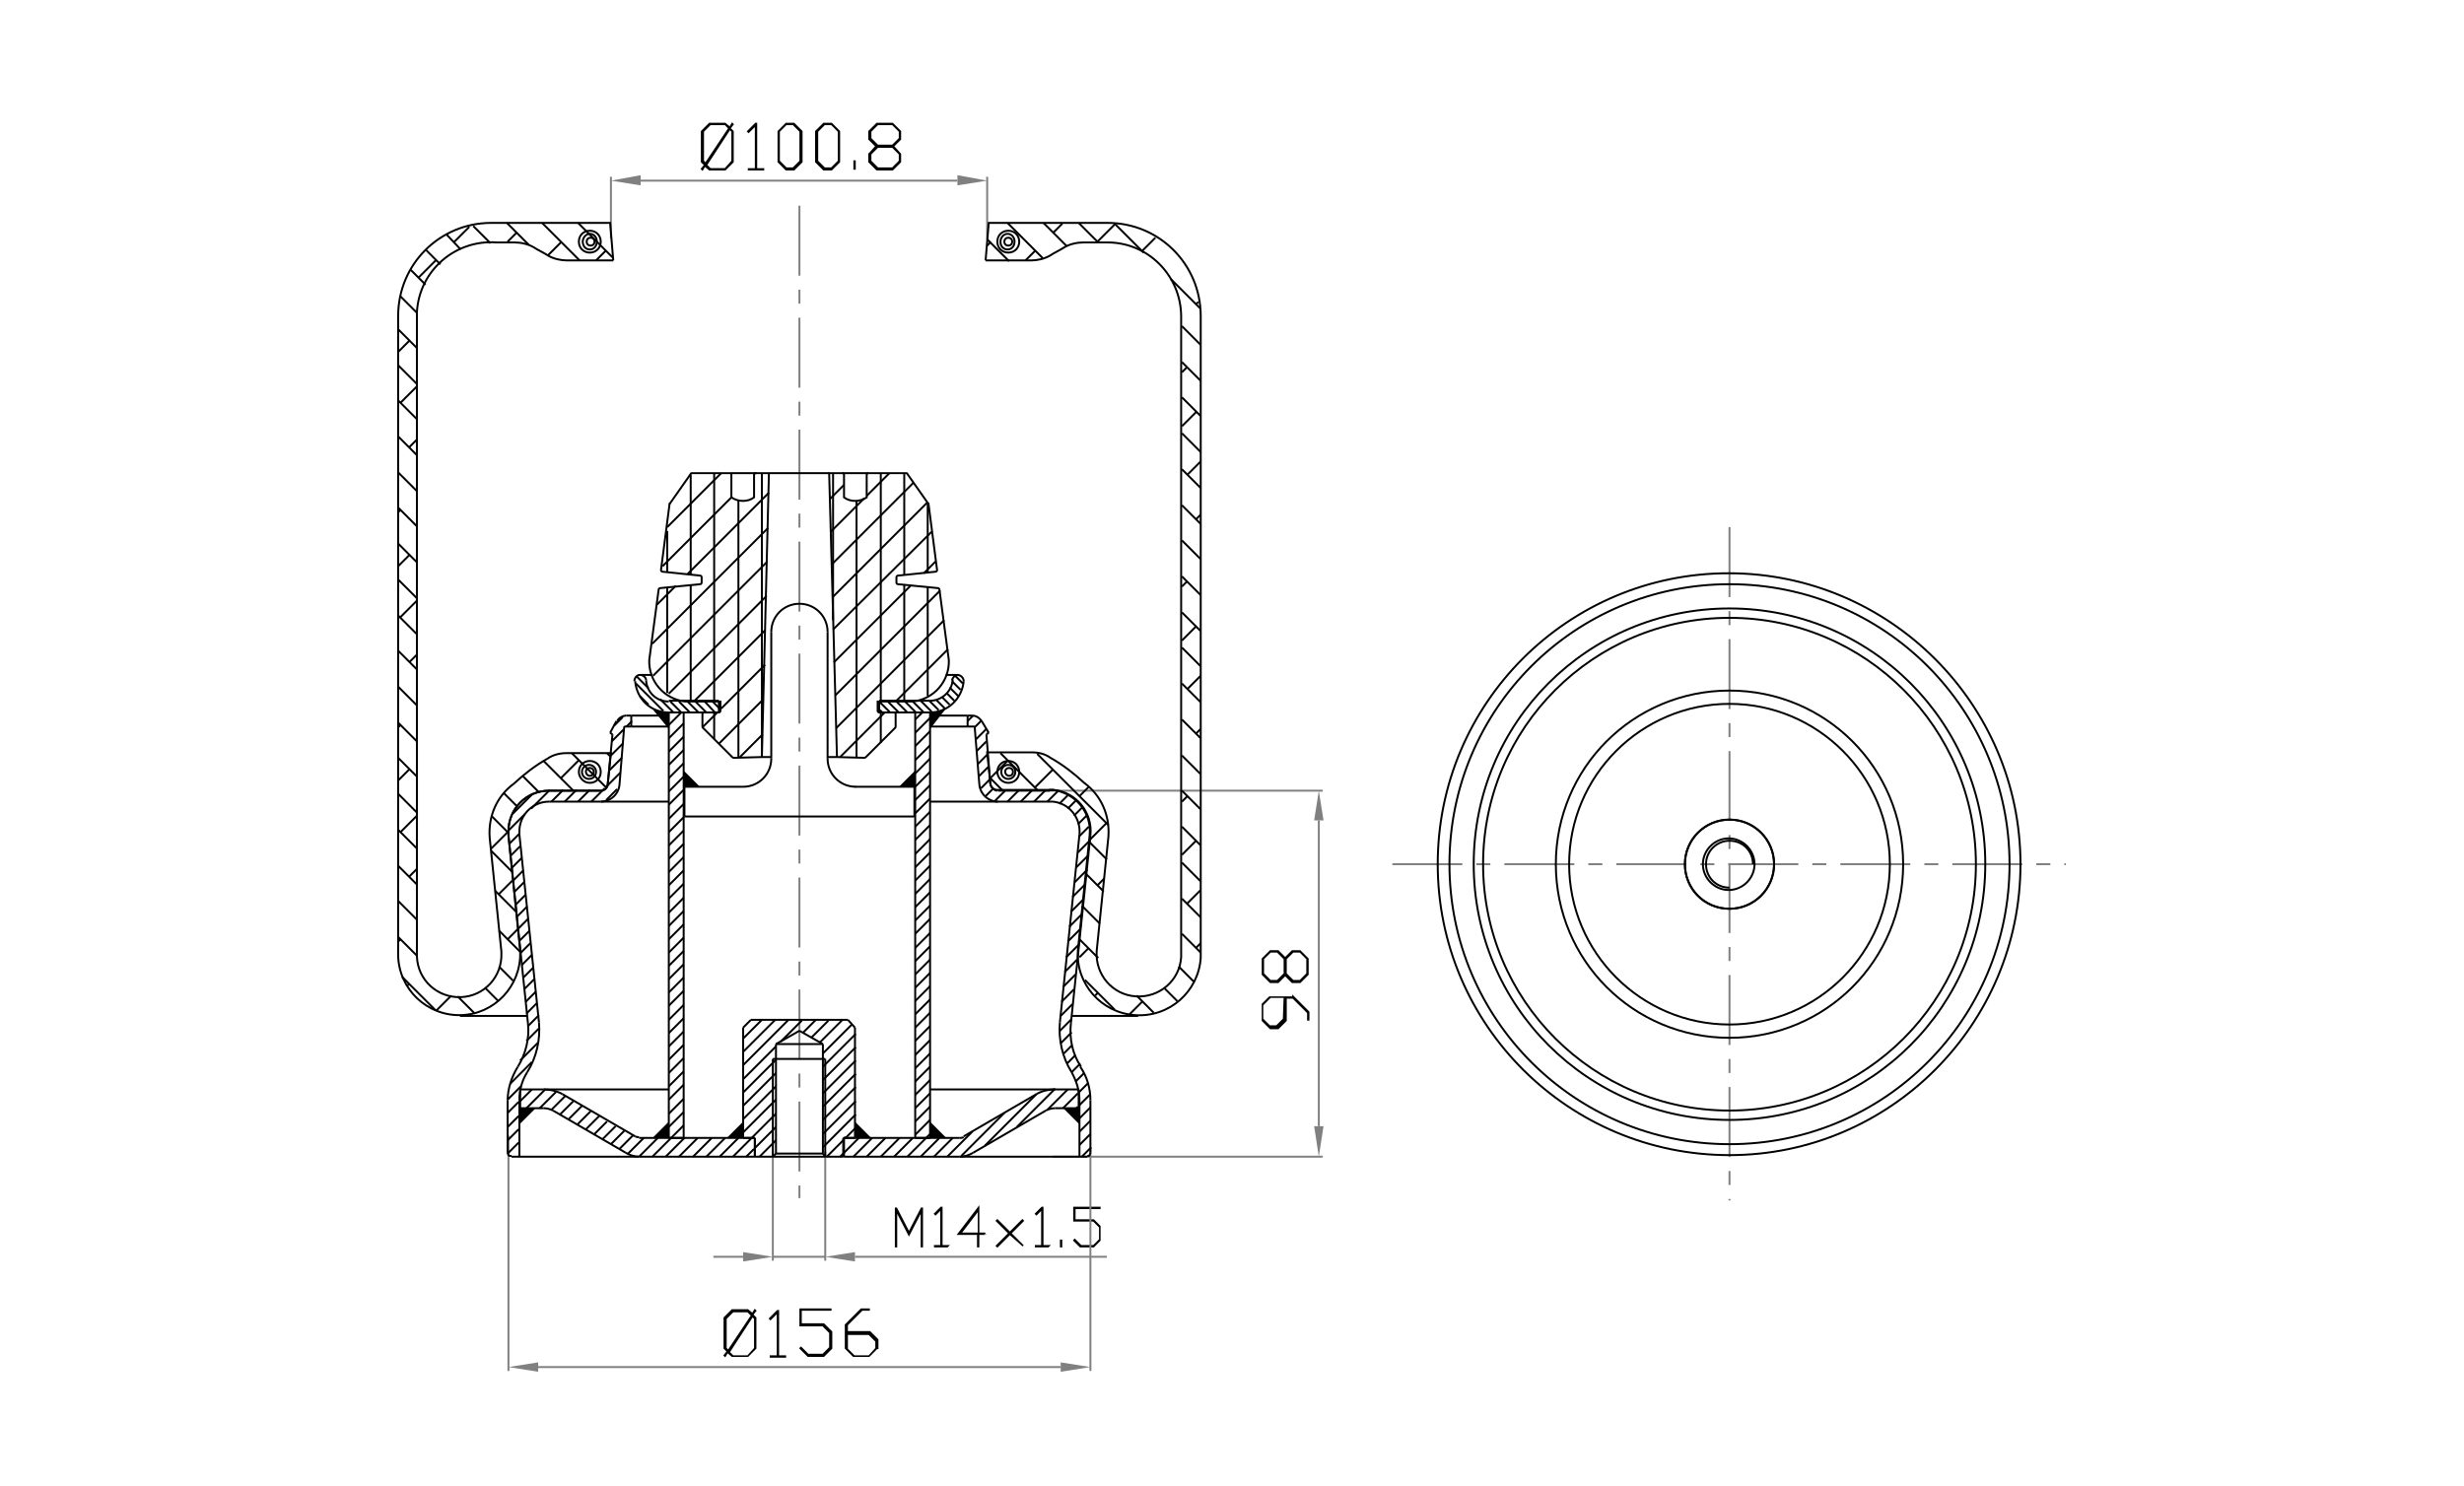 <?xml version="1.0" encoding="utf-8"?>
<!-- Generator: Adobe Illustrator 25.4.1, SVG Export Plug-In . SVG Version: 6.00 Build 0)  -->
<svg version="1.1" id="Livello_1" xmlns="http://www.w3.org/2000/svg" xmlns:xlink="http://www.w3.org/1999/xlink" x="0px" y="0px"
	 viewBox="0 0 315 190" style="enable-background:new 0 0 315 190;" xml:space="preserve">
<g id="AT-Quote">
</g>
<g id="Defpoints">
</g>
<g id="AT-Assi">
</g>
<g id="_x30_">
	<g>
		<g id="LINE">
			<line style="fill:none;stroke:#808080;stroke-width:0.25;stroke-miterlimit:10;" x1="105.5" y1="147.2" x2="105.5" y2="161.2"/>
		</g>
		<g id="LINE_1_">
			<line style="fill:none;stroke:#808080;stroke-width:0.25;stroke-miterlimit:10;" x1="98.8" y1="147.2" x2="98.8" y2="161.2"/>
		</g>
		<g id="LINE_2_">
			<line style="fill:none;stroke:#808080;stroke-width:0.25;stroke-miterlimit:10;" x1="95" y1="160.7" x2="91.2" y2="160.7"/>
		</g>
		<g id="LINE_3_">
			<line style="fill:none;stroke:#808080;stroke-width:0.25;stroke-miterlimit:10;" x1="109.3" y1="160.7" x2="141.5" y2="160.7"/>
		</g>
		<g id="LINE_4_">
			<line style="fill:none;stroke:#808080;stroke-width:0.25;stroke-miterlimit:10;" x1="98.8" y1="160.7" x2="105.5" y2="160.7"/>
		</g>
		<g id="SOLID">
			<polygon style="fill:#808080;" points="95,160.1 98.8,160.7 95,161.3 			"/>
		</g>
		<g id="SOLID_1_">
			<polygon style="fill:#808080;" points="109.3,160.1 105.5,160.7 109.3,161.3 			"/>
		</g>
		<g id="MTEXT">
			<g>
				<path style="stroke:#000000;stroke-width:0.2;stroke-miterlimit:10;" d="M117.9,159.4h-0.1v-4.6l-1.6,3.1l-1.6-3.1v4.6h-0.1
					v-4.9h0.1l1.6,3.1l1.6-3.1h0.1L117.9,159.4L117.9,159.4z"/>
				<path style="stroke:#000000;stroke-width:0.2;stroke-miterlimit:10;" d="M121.1,159.4h-1.6v-0.1h0.8v-4.7l-0.7,0.7l-0.1-0.1
					l0.8-0.8h0.1v4.9h0.8L121.1,159.4L121.1,159.4z"/>
				<path style="stroke:#000000;stroke-width:0.2;stroke-miterlimit:10;" d="M125.9,157.8h-0.8v1.6h-0.1v-1.6h-2.5l2.6-3.4v3.3h0.8
					C125.9,157.7,125.9,157.8,125.9,157.8z M125.1,157.7v-3l-2.3,3H125.1z"/>
				<path style="stroke:#000000;stroke-width:0.2;stroke-miterlimit:10;" d="M130.8,159.3L130.8,159.3l-1.7-1.5l-1.6,1.6l-0.1-0.1
					l1.6-1.6l-1.6-1.6l0.1-0.1l1.6,1.6l1.6-1.6l0.1,0.1l-1.6,1.6L130.8,159.3z"/>
				<path style="stroke:#000000;stroke-width:0.2;stroke-miterlimit:10;" d="M134,159.4h-1.6v-0.1h0.8v-4.7l-0.7,0.7l-0.1-0.1
					l0.8-0.8h0.1v4.9h0.8L134,159.4L134,159.4z"/>
				<path style="stroke:#000000;stroke-width:0.2;stroke-miterlimit:10;" d="M135.7,159.4h-0.1v-0.8h0.1V159.4z"/>
				<path style="stroke:#000000;stroke-width:0.2;stroke-miterlimit:10;" d="M140.6,158.6l-0.8,0.8h-1.7l-0.8-0.8l0.1-0.1l0.8,0.8
					h1.6l0.8-0.8v-1.6l-0.8-0.8h-2.5v-1.7h3.3v0.1h-3.2v1.5h2.4l0.8,0.8L140.6,158.6L140.6,158.6z"/>
			</g>
		</g>
		<g id="LINE_5_">
			<line style="fill:none;stroke:#808080;stroke-width:0.25;stroke-miterlimit:10;" x1="65" y1="145.2" x2="65" y2="175.3"/>
		</g>
		<g id="LINE_6_">
			<line style="fill:none;stroke:#808080;stroke-width:0.25;stroke-miterlimit:10;" x1="139.4" y1="146.8" x2="139.4" y2="175.3"/>
		</g>
		<g id="LINE_7_">
			<line style="fill:none;stroke:#808080;stroke-width:0.25;stroke-miterlimit:10;" x1="68.8" y1="174.8" x2="135.6" y2="174.8"/>
		</g>
		<g id="SOLID_2_">
			<polygon style="fill:#808080;" points="68.8,174.2 65,174.8 68.8,175.4 			"/>
		</g>
		<g id="SOLID_3_">
			<polygon style="fill:#808080;" points="135.6,174.2 139.4,174.8 135.6,175.4 			"/>
		</g>
		<g id="MTEXT_1_">
			<g>
				<path style="stroke:#000000;stroke-width:0.2;stroke-miterlimit:10;" d="M96.6,172.4l-1,1h-2l-0.6-0.5l-0.3,0.5l-0.1-0.1
					l0.4-0.5l-0.4-0.4v-3.9l1-1h2l0.6,0.5l0.3-0.5l0.1,0.1l-0.4,0.5l0.4,0.4C96.6,168.5,96.6,172.4,96.6,172.4z M96.1,168.2
					l-0.5-0.5h-1.9l-0.9,0.9v3.8l0.3,0.3L96.1,168.2z M96.5,172.4v-3.8l-0.3-0.3l-3,4.6l0.5,0.5h1.9L96.5,172.4z"/>
				<path style="stroke:#000000;stroke-width:0.2;stroke-miterlimit:10;" d="M100.4,173.5h-1.9v-0.1h0.9v-5.6l-0.9,0.9l-0.1-0.1l1-1
					h0.1v5.8h0.9L100.4,173.5L100.4,173.5z"/>
				<path style="stroke:#000000;stroke-width:0.2;stroke-miterlimit:10;" d="M106.3,172.4l-1,1h-2l-1-1l0.1-0.1l0.9,0.9h1.9l0.9-0.9
					v-1.9l-0.9-0.9h-2.9v-2.1h3.9v0.1h-3.8v1.8h2.9l1,1L106.3,172.4L106.3,172.4z"/>
				<path style="stroke:#000000;stroke-width:0.2;stroke-miterlimit:10;" d="M112.1,172.4l-1,1h-2l-1-1v-3l2-2h1v0.1h-0.9l-1.9,1.9
					v0.9h2.9l1,1V172.4z M112,172.4v-0.9l-0.9-0.9h-2.8v1.9l0.9,0.9h1.9L112,172.4z"/>
			</g>
		</g>
		<g id="LINE_8_">
			<line style="fill:none;stroke:#808080;stroke-width:0.25;stroke-miterlimit:10;" x1="133.3" y1="101.1" x2="169.1" y2="101.1"/>
		</g>
		<g id="LINE_9_">
			<line style="fill:none;stroke:#808080;stroke-width:0.25;stroke-miterlimit:10;" x1="134.6" y1="147.9" x2="169.1" y2="147.9"/>
		</g>
		<g id="LINE_10_">
			<line style="fill:none;stroke:#808080;stroke-width:0.25;stroke-miterlimit:10;" x1="168.6" y1="104.9" x2="168.6" y2="144"/>
		</g>
		<g id="SOLID_4_">
			<polygon style="fill:#808080;" points="168,104.9 168.6,101.1 169.2,104.9 			"/>
		</g>
		<g id="SOLID_5_">
			<polygon style="fill:#808080;" points="168,144 168.6,147.9 169.2,144 			"/>
		</g>
		<g id="MTEXT_2_">
			<g>
				<path style="stroke:#000000;stroke-width:0.2;stroke-miterlimit:10;" d="M165.3,127.4l2,2v1h-0.1v-0.9l-1.9-1.9h-0.9v2.9l-1,1
					h-1l-1-1v-2l1-1H165.3z M164.2,127.5h-1.9l-0.9,0.9v1.9l0.9,0.9h0.9l0.9-0.9L164.2,127.5L164.2,127.5z"/>
				<path style="stroke:#000000;stroke-width:0.2;stroke-miterlimit:10;" d="M166.2,121.6l1,1v2l-1,1h-1l-0.9-0.9l-0.9,0.9h-1l-1-1
					v-2l1-1h1l0.9,0.9l0.9-0.9H166.2z M163.3,121.7h-0.9l-0.9,0.9v1.9l0.9,0.9h0.9l0.9-0.9v-1.9L163.3,121.7z M166.2,121.7h-0.9
					l-0.9,0.9v1.9l0.9,0.9h0.9l0.9-0.9v-1.9L166.2,121.7z"/>
			</g>
		</g>
		<g id="LINE_19_">
			<line style="fill:none;stroke:#808080;stroke-width:0.25;stroke-miterlimit:10;" x1="126.2" y1="30.6" x2="126.2" y2="22.6"/>
		</g>
		<g id="LINE_20_">
			<line style="fill:none;stroke:#808080;stroke-width:0.25;stroke-miterlimit:10;" x1="78.1" y1="30.5" x2="78.1" y2="22.6"/>
		</g>
		<g id="LINE_21_">
			<line style="fill:none;stroke:#808080;stroke-width:0.25;stroke-miterlimit:10;" x1="122.4" y1="23.1" x2="81.9" y2="23.1"/>
		</g>
		<g id="SOLID_6_">
			<polygon style="fill:#808080;" points="122.4,22.4 126.2,23.1 122.4,23.7 			"/>
		</g>
		<g id="SOLID_7_">
			<polygon style="fill:#808080;" points="81.9,22.4 78.1,23.1 81.9,23.7 			"/>
		</g>
		<g id="MTEXT_3_">
			<g>
				<path style="stroke:#000000;stroke-width:0.2;stroke-miterlimit:10;" d="M93.7,20.7l-1,1h-2l-0.6-0.5l-0.3,0.5l-0.1-0.1l0.4-0.5
					l-0.4-0.4v-3.9l1-1h2l0.6,0.5l0.3-0.5l0.1,0.1l-0.4,0.5l0.4,0.4C93.7,16.7,93.7,20.7,93.7,20.7z M93.2,16.4l-0.5-0.5h-1.9
					l-0.9,0.9v3.8l0.3,0.3L93.2,16.4z M93.6,20.6v-3.8l-0.3-0.3l-3,4.6l0.5,0.5h1.9L93.6,20.6z"/>
				<path style="stroke:#000000;stroke-width:0.2;stroke-miterlimit:10;" d="M97.6,21.7h-1.9v-0.1h0.9v-5.6l-0.9,0.9l-0.1-0.1l1-1
					h0.1v5.8h0.9L97.6,21.7L97.6,21.7z"/>
				<path style="stroke:#000000;stroke-width:0.2;stroke-miterlimit:10;" d="M102.5,20.7l-1,1h-1l-1-1v-3.9l1-1h1l1,1V20.7z
					 M102.3,20.6v-3.8l-0.9-0.9h-0.9l-0.9,0.9v3.8l0.9,0.9h0.9L102.3,20.6z"/>
				<path style="stroke:#000000;stroke-width:0.2;stroke-miterlimit:10;" d="M107.3,20.7l-1,1h-1l-1-1v-3.9l1-1h1l1,1V20.7z
					 M107.2,20.6v-3.8l-0.9-0.9h-0.9l-0.9,0.9v3.8l0.9,0.9h0.9L107.2,20.6z"/>
				<path style="stroke:#000000;stroke-width:0.2;stroke-miterlimit:10;" d="M109.3,21.6h-0.1v-1h0.1V21.6z"/>
				<path style="stroke:#000000;stroke-width:0.2;stroke-miterlimit:10;" d="M115.1,20.7l-1,1h-2l-1-1v-1l0.9-1l-0.9-0.9v-1l1-1h2
					l1,1v1l-0.9,0.9l0.9,1V20.7z M115,17.7v-0.9l-0.9-0.9h-1.9l-0.9,0.9v0.9l0.9,0.9h1.9L115,17.7z M115,20.6v-0.9l-0.9-0.9h-1.9
					l-0.9,0.9v0.9l0.9,0.9h1.9L115,20.6z"/>
			</g>
		</g>
		<g id="POINT_23_">
			<line style="fill:none;stroke:#808080;stroke-width:0.25;stroke-miterlimit:10;" x1="105.5" y1="145.7" x2="105.5" y2="145.7"/>
		</g>
		<g id="POINT_22_">
			<line style="fill:none;stroke:#808080;stroke-width:0.25;stroke-miterlimit:10;" x1="98.8" y1="145.8" x2="98.8" y2="145.8"/>
		</g>
		<g id="POINT_21_">
			<line style="fill:none;stroke:#808080;stroke-width:0.25;stroke-miterlimit:10;" x1="98.8" y1="160.7" x2="98.8" y2="160.7"/>
		</g>
		<g id="POINT_20_">
			<line style="fill:none;stroke:#808080;stroke-width:0.25;stroke-miterlimit:10;" x1="65" y1="143.8" x2="65" y2="143.8"/>
		</g>
		<g id="POINT_19_">
			<line style="fill:none;stroke:#808080;stroke-width:0.25;stroke-miterlimit:10;" x1="139.4" y1="145.4" x2="139.4" y2="145.4"/>
		</g>
		<g id="POINT_18_">
			<line style="fill:none;stroke:#808080;stroke-width:0.25;stroke-miterlimit:10;" x1="139.4" y1="174.8" x2="139.4" y2="174.8"/>
		</g>
		<g id="POINT_17_">
			<line style="fill:none;stroke:#808080;stroke-width:0.25;stroke-miterlimit:10;" x1="131.9" y1="101.1" x2="131.9" y2="101.1"/>
		</g>
		<g id="POINT_16_">
			<line style="fill:none;stroke:#808080;stroke-width:0.25;stroke-miterlimit:10;" x1="133.1" y1="147.9" x2="133.1" y2="147.9"/>
		</g>
		<g id="POINT_15_">
			<line style="fill:none;stroke:#808080;stroke-width:0.25;stroke-miterlimit:10;" x1="168.6" y1="147.9" x2="168.6" y2="147.9"/>
		</g>
		<g id="POINT_14_">
			<line style="fill:none;stroke:#808080;stroke-width:0.25;stroke-miterlimit:10;" x1="126.2" y1="32" x2="126.2" y2="32"/>
		</g>
		<g id="POINT_13_">
			<line style="fill:none;stroke:#808080;stroke-width:0.25;stroke-miterlimit:10;" x1="78.1" y1="32" x2="78.1" y2="32"/>
		</g>
		<g id="POINT_12_">
			<line style="fill:none;stroke:#808080;stroke-width:0.25;stroke-miterlimit:10;" x1="78.1" y1="23.1" x2="78.1" y2="23.1"/>
		</g>
		<g id="LINE_11_">
			
				<line style="fill:none;stroke:#808080;stroke-width:0.25;stroke-miterlimit:10;stroke-dasharray:8.948,1.79,1.79,1.79;" x1="178" y1="110.5" x2="264.1" y2="110.5"/>
		</g>
		<g id="LINE_22_">
			
				<line style="fill:none;stroke:#808080;stroke-width:0.25;stroke-miterlimit:10;stroke-dasharray:8.948,1.79,1.79,1.79;" x1="102.2" y1="26.3" x2="102.2" y2="153.2"/>
		</g>
		<g id="LINE_23_">
			
				<line style="fill:none;stroke:#808080;stroke-width:0.25;stroke-miterlimit:10;stroke-dasharray:8.948,1.79,1.79,1.79;" x1="221.1" y1="67.4" x2="221.1" y2="153.5"/>
		</g>
		<g id="CIRCLE_41_">
			<path style="fill:none;stroke:#000000;stroke-width:0.25;stroke-miterlimit:10;" d="M185.3,110.5c0-19.8,16-35.8,35.8-35.8
				s35.8,16,35.8,35.8s-16,35.8-35.8,35.8S185.3,130.3,185.3,110.5L185.3,110.5z"/>
		</g>
		<g id="CIRCLE_40_">
			<path style="fill:none;stroke:#000000;stroke-width:0.25;stroke-miterlimit:10;" d="M183.8,110.5c0-20.6,16.7-37.2,37.2-37.2
				s37.3,16.7,37.3,37.2s-16.7,37.2-37.2,37.2S183.8,131.1,183.8,110.5L183.8,110.5z"/>
		</g>
		<g id="CIRCLE_39_">
			<path style="fill:none;stroke:#000000;stroke-width:0.25;stroke-miterlimit:10;" d="M200.6,110.5c0-11.3,9.2-20.5,20.5-20.5
				s20.5,9.2,20.5,20.5s-9.2,20.5-20.5,20.5S200.6,121.8,200.6,110.5L200.6,110.5z"/>
		</g>
		<g id="CIRCLE_38_">
			<path style="fill:none;stroke:#000000;stroke-width:0.25;stroke-miterlimit:10;" d="M198.9,110.5c0-12.3,9.9-22.2,22.2-22.2
				c12.3,0,22.2,9.9,22.2,22.2s-9.9,22.2-22.2,22.2C208.8,132.7,198.9,122.8,198.9,110.5L198.9,110.5z"/>
		</g>
		<g id="CIRCLE_37_">
			<path style="fill:none;stroke:#000000;stroke-width:0.25;stroke-miterlimit:10;" d="M189.6,110.5c0-17.4,14.1-31.5,31.5-31.5
				s31.5,14.1,31.5,31.5S238.5,142,221.1,142S189.6,127.9,189.6,110.5L189.6,110.5z"/>
		</g>
		<g id="CIRCLE_36_">
			<path style="fill:none;stroke:#000000;stroke-width:0.25;stroke-miterlimit:10;" d="M188.4,110.5c0-18.1,14.6-32.7,32.7-32.7
				s32.7,14.6,32.7,32.7s-14.6,32.7-32.7,32.7S188.4,128.6,188.4,110.5L188.4,110.5z"/>
		</g>
		<g id="CIRCLE_35_">
			<path style="fill:none;stroke:#000000;stroke-width:0.25;stroke-miterlimit:10;" d="M215.4,110.5c0-3.1,2.5-5.7,5.7-5.7
				c3.1,0,5.7,2.5,5.7,5.7c0,3.1-2.5,5.7-5.7,5.7C217.9,116.2,215.4,113.6,215.4,110.5L215.4,110.5z"/>
		</g>
		<g id="CIRCLE_34_">
			<path style="fill:none;stroke:#000000;stroke-width:0.25;stroke-miterlimit:10;" d="M217.7,110.5c0-1.8,1.5-3.3,3.3-3.3
				s3.3,1.5,3.3,3.3c0,1.8-1.5,3.3-3.3,3.3S217.7,112.3,217.7,110.5L217.7,110.5z"/>
		</g>
		<g id="ARC_71_">
			<path style="fill:none;stroke:#000000;stroke-width:0.25;stroke-miterlimit:10;" d="M224.1,110.5c0-1.7-1.3-3-3-3
				c-1.6,0-3,1.3-3,3c0,1.7,1.3,3,3,3"/>
		</g>
		<g id="CIRCLE_33_">
			<path style="fill:none;stroke:#000000;stroke-width:0.25;stroke-miterlimit:10;" d="M215.4,110.5c0-3.2,2.6-5.7,5.7-5.7
				c3.2,0,5.7,2.6,5.7,5.7c0,3.2-2.6,5.7-5.7,5.7C217.9,116.2,215.4,113.7,215.4,110.5L215.4,110.5z"/>
		</g>
		<g id="LWPOLYLINE_7_">
			<path style="fill:none;stroke:#000000;stroke-width:0.25;stroke-miterlimit:10;" d="M78.4,33.3L78,28.5H62.8
				c-6.6,0-11.9,5.3-11.9,11.9v81.8c0.1,4.3,3.7,7.7,8,7.6s7.7-3.7,7.6-8c0-0.1,0-0.2,0-0.3L65,106.8c0-0.2,0-0.4,0-0.5
				c0-2.9,2.3-5.2,5.2-5.2h6.6c0.5,0,0.9-0.4,0.9-0.9l0.4-3.9h-5.7c-0.8,0-1.7,0.2-2.4,0.7c-1.6,0.9-3,2-4.3,3.2
				c-2.2,1.6-3.3,4.2-3.1,6.9l1.5,14.6c0,0.1,0,0.1,0,0.2c0.1,3-2.2,5.5-5.2,5.6c-3,0.1-5.5-2.2-5.6-5.2V40.5c0-0.2,0-0.4,0-0.6
				c0.3-5.3,4.9-9.3,10.2-8.9l2.3,0c0.8,0,1.7,0.2,2.4,0.6c0.6,0.4,1.3,0.7,1.9,1.1c0.7,0.4,1.6,0.6,2.4,0.6H78.4"/>
		</g>
		<g id="CIRCLE_32_">
			<path style="fill:none;stroke:#000000;stroke-width:0.25;stroke-miterlimit:10;" d="M74,98.7c0-0.8,0.6-1.4,1.4-1.4
				s1.4,0.6,1.4,1.4s-0.6,1.4-1.4,1.4S74,99.4,74,98.7L74,98.7z"/>
		</g>
		<g id="CIRCLE_31_">
			<path style="fill:none;stroke:#000000;stroke-width:0.25;stroke-miterlimit:10;" d="M74.4,98.7c0-0.5,0.4-0.9,0.9-0.9
				s0.9,0.4,0.9,0.9s-0.4,0.9-0.9,0.9S74.4,99.2,74.4,98.7L74.4,98.7z"/>
		</g>
		<g id="CIRCLE_30_">
			<path style="fill:none;stroke:#000000;stroke-width:0.25;stroke-miterlimit:10;" d="M74.9,98.7c0-0.3,0.2-0.5,0.5-0.5
				s0.5,0.2,0.5,0.5s-0.2,0.5-0.5,0.5S74.9,98.9,74.9,98.7L74.9,98.7z"/>
		</g>
		<g id="CIRCLE_29_">
			<path style="fill:none;stroke:#000000;stroke-width:0.25;stroke-miterlimit:10;" d="M74,30.9c0-0.8,0.6-1.4,1.4-1.4
				s1.4,0.6,1.4,1.4s-0.6,1.4-1.4,1.4S74,31.7,74,30.9L74,30.9z"/>
		</g>
		<g id="CIRCLE_28_">
			<path style="fill:none;stroke:#000000;stroke-width:0.25;stroke-miterlimit:10;" d="M74.5,30.9c0-0.5,0.4-1,0.9-1s0.9,0.4,0.9,1
				s-0.4,1-0.9,1S74.5,31.5,74.5,30.9L74.5,30.9z"/>
		</g>
		<g id="CIRCLE_27_">
			<path style="fill:none;stroke:#000000;stroke-width:0.25;stroke-miterlimit:10;" d="M75,30.9c0-0.3,0.2-0.5,0.5-0.5
				s0.5,0.2,0.5,0.5s-0.2,0.5-0.5,0.5S75,31.2,75,30.9L75,30.9z"/>
		</g>
		<g id="LINE_256_">
			<line style="fill:none;stroke:#000000;stroke-width:0.25;stroke-miterlimit:10;" x1="58.8" y1="129.9" x2="67.4" y2="129.9"/>
		</g>
		<g id="LINE_255_">
			<line style="fill:none;stroke:#000000;stroke-width:0.25;stroke-miterlimit:10;" x1="145.5" y1="129.9" x2="137" y2="129.9"/>
		</g>
		<g id="CIRCLE_26_">
			<path style="fill:none;stroke:#000000;stroke-width:0.25;stroke-miterlimit:10;" d="M127.5,30.9c0-0.8,0.6-1.4,1.4-1.4
				s1.4,0.6,1.4,1.4s-0.6,1.4-1.4,1.4S127.5,31.7,127.5,30.9L127.5,30.9z"/>
		</g>
		<g id="CIRCLE_25_">
			<path style="fill:none;stroke:#000000;stroke-width:0.25;stroke-miterlimit:10;" d="M127.9,30.9c0-0.5,0.4-1,0.9-1s0.9,0.4,0.9,1
				s-0.4,1-0.9,1S127.9,31.5,127.9,30.9L127.9,30.9z"/>
		</g>
		<g id="CIRCLE_24_">
			<path style="fill:none;stroke:#000000;stroke-width:0.25;stroke-miterlimit:10;" d="M128.4,30.9c0-0.3,0.2-0.5,0.5-0.5
				s0.5,0.2,0.5,0.5s-0.2,0.5-0.5,0.5S128.4,31.2,128.4,30.9L128.4,30.9z"/>
		</g>
		<g id="CIRCLE_23_">
			<path style="fill:none;stroke:#000000;stroke-width:0.25;stroke-miterlimit:10;" d="M127.5,98.7c0-0.8,0.6-1.4,1.4-1.4
				s1.4,0.6,1.4,1.4s-0.6,1.4-1.4,1.4S127.5,99.4,127.5,98.7L127.5,98.7z"/>
		</g>
		<g id="CIRCLE_22_">
			<path style="fill:none;stroke:#000000;stroke-width:0.25;stroke-miterlimit:10;" d="M128,98.7c0-0.5,0.4-0.9,0.9-0.9
				s0.9,0.4,0.9,0.9s-0.4,0.9-0.9,0.9S128,99.2,128,98.7L128,98.7z"/>
		</g>
		<g id="CIRCLE_21_">
			<path style="fill:none;stroke:#000000;stroke-width:0.25;stroke-miterlimit:10;" d="M128.5,98.7c0-0.3,0.2-0.5,0.5-0.5
				s0.5,0.2,0.5,0.5s-0.2,0.5-0.5,0.5S128.5,98.9,128.5,98.7L128.5,98.7z"/>
		</g>
		<g id="LWPOLYLINE_6_">
			<path style="fill:none;stroke:#000000;stroke-width:0.25;stroke-miterlimit:10;" d="M126,33.3l0.4-4.8h15.2
				c6.6,0,11.9,5.3,11.9,11.9v81.8c0,0.1,0,0.2,0,0.3c-0.3,4.3-4,7.6-8.4,7.3c-4.3-0.3-7.6-4-7.3-8.3l1.5-14.7
				c0.3-2.9-1.8-5.4-4.7-5.8c-0.2,0-0.4,0-0.5,0h-6.6c-0.5,0-0.9-0.4-0.9-0.9l-0.4-3.9h5.7c0.9,0,1.7,0.2,2.4,0.7
				c1.6,0.9,3,2,4.3,3.2c2.2,1.6,3.3,4.2,3.1,6.9l-1.5,14.6c-0.2,3,2,5.6,5,5.8s5.6-2,5.8-5c0-0.1,0-0.1,0-0.2V40.5
				c0-5.3-4.3-9.6-9.6-9.5c-0.2,0-0.4,0-0.6,0l-2.3,0c-0.8,0-1.7,0.2-2.4,0.6c-0.6,0.4-1.3,0.7-1.9,1.1c-0.7,0.4-1.6,0.6-2.4,0.6
				H126"/>
		</g>
		<g id="HATCH_35_">
			<path style="fill:none;" d="M78.4,33.3L78,28.5H62.8c-6.6,0-11.9,5.3-11.9,11.9v81.8c0.1,4.3,3.7,7.7,8,7.6s7.7-3.7,7.6-8
				c0-0.1,0-0.2,0-0.3L65,106.8c0-0.2,0-0.4,0-0.5c0-2.9,2.3-5.2,5.2-5.2h6.6c0.5,0,0.9-0.4,0.9-0.9l0.4-3.9h-5.7
				c-0.8,0-1.7,0.2-2.4,0.7c-1.6,0.9-3,2-4.3,3.2c-2.2,1.6-3.3,4.2-3.1,6.9l1.5,14.6c0,0.1,0,0.1,0,0.2c0.1,3-2.2,5.5-5.2,5.6
				c-3,0.1-5.5-2.2-5.6-5.2V40.5c0-0.2,0-0.4,0-0.6c0.3-5.3,4.9-9.3,10.2-8.9l2.3,0c0.8,0,1.7,0.2,2.4,0.6c0.6,0.4,1.3,0.7,1.9,1.1
				c0.7,0.4,1.6,0.6,2.4,0.6H78.4H126l0.4-4.8h15.2c6.6,0,11.9,5.3,11.9,11.9v81.8c0,0.1,0,0.2,0,0.3c-0.3,4.3-4,7.6-8.4,7.3
				c-4.3-0.3-7.6-4-7.3-8.3l1.5-14.7c0.3-2.9-1.8-5.4-4.7-5.8c-0.2,0-0.4,0-0.5,0h-6.6c-0.5,0-0.9-0.4-0.9-0.9l-0.4-3.9h5.7
				c0.9,0,1.7,0.2,2.4,0.7c1.6,0.9,3,2,4.3,3.2c2.2,1.6,3.3,4.2,3.1,6.9l-1.5,14.6c-0.2,3,2,5.6,5,5.8s5.6-2,5.8-5
				c0-0.1,0-0.1,0-0.2V40.5c0-5.3-4.3-9.6-9.6-9.5c-0.2,0-0.4,0-0.6,0l-2.3,0c-0.8,0-1.7,0.2-2.4,0.6c-0.6,0.4-1.3,0.7-1.9,1.1
				c-0.7,0.4-1.6,0.6-2.4,0.6H126H78.4z"/>
			<path style="fill:none;stroke:#000000;stroke-width:0.25;stroke-miterlimit:10;" d="M142.6,28.7l3.6,3.6 M149.7,35.7l3.7,3.7
				 M137.9,28.5l2.4,2.4 M151.1,41.7l2.4,2.4 M133.4,28.5l3,3 M151.1,46.3l2.4,2.4 M128.8,28.5l4.5,4.5 M151.1,50.8l2.4,2.4
				 M126.2,30.6l2.8,2.8 M151.1,55.4l2.4,2.4 M151.1,60l2.4,2.4 M151.1,64.6l2.4,2.4 M151.1,69.1l2.4,2.4 M151.1,73.7l2.4,2.4
				 M151.1,78.3l2.4,2.4 M151.1,82.8l2.4,2.4 M151.1,87.4l2.4,2.4 M151.1,92l2.4,2.4 M151.1,96.6l2.4,2.4 M151.1,101.1l2.4,2.4
				 M73.9,28.5l4.4,4.4 M151.1,105.7l2.4,2.4 M69.3,28.5l4.8,4.8 M151.1,110.3l2.4,2.4 M64.8,28.5l2.8,2.8 M132.6,96.4l9.1,9.1
				 M151.1,114.9l2.4,2.4 M60.5,28.9l2.2,2.2 M127.9,96.3l4.8,4.8 M139.3,107.7l2.2,2.2 M151.1,119.4l2.4,2.4 M57.1,30l1.8,1.9
				 M126.6,99.5l1.6,1.6 M138.9,111.8l2.2,2.2 M150.7,123.6l1.9,1.9 M54.5,32l1.8,1.8 M138.4,115.9l2.2,2.2 M148.9,126.4l1.6,1.6
				 M52.5,34.5l1.9,1.9 M138,120.1l2.4,2.4 M145.3,127.3l2.2,2.2 M51.2,37.9l2.1,2.1 M138.7,125.3l3.8,3.8 M50.9,42.1l2.4,2.4
				 M50.9,46.7l2.4,2.4 M50.9,51.2l2.4,2.4 M50.9,55.8l2.4,2.4 M50.9,60.4l2.4,2.4 M50.9,64.9l2.4,2.4 M50.9,69.5l2.4,2.4
				 M77.6,96.3l0.4,0.4 M50.9,74.1l2.4,2.4 M73.1,96.3l4.4,4.4 M50.9,78.7l2.4,2.4 M69.5,97.3l3.8,3.8 M50.9,83.2l2.4,2.4
				 M66.8,99.2l2.1,2.1 M50.9,87.8l2.4,2.4 M64.4,101.4l1.7,1.7 M50.9,92.4l2.4,2.4 M62.8,104.3l2.2,2.2 M50.9,96.9l2.4,2.4
				 M50.9,101.5l2.4,2.4 M62.8,108.8l2.7,2.7 M63.3,113.9l2.7,2.7 M50.9,106.1l2.4,2.4 M63.8,119l2.7,2.7 M50.9,110.7l2.4,2.4
				 M63.8,123.6l1.8,1.8 M50.9,115.2l2.4,2.4 M62,126.3l1.7,1.7 M50.9,119.8l2.4,2.4 M58.5,127.4l2.2,2.2 M51.4,124.9l4.3,4.3
				 M53.5,35.5l2.3-2.3 M58,31l2-2 M50.9,45l1.4-1.4 M64.9,30.9l1.1-1.1 M51.2,51.5l2.1-2.1 M70,32.7l1.7-1.7 M74,28.7l0.1-0.1
				 M52.3,57.2l1-1 M76.2,33.3l1.2-1.2 M50.9,65.5l0.3-0.3 M50.9,72.4l1.4-1.4 M51.2,78.9l2.1-2.1 M52.3,84.7l1-1 M50.9,93l0.3-0.3
				 M50.9,99.8l1.4-1.4 M51.2,106.4l2.1-2.1 M126.2,31.4l0.5-0.5 M128.9,28.7l0.1-0.1 M52.3,112.1l1-1 M131.1,33.3l1.2-1.2
				 M134.6,29.8l1.2-1.2 M50.9,120.4l0.3-0.3 M62.7,108.6l2.2-2.2 M71.7,99.5l2.3-2.3 M140.3,30.9l2.3-2.3 M52.1,126l0.2-0.2
				 M63.7,114.4l1.8-1.8 M77.5,100.7L77.5,100.7 M146,32.1l1.7-1.7 M55.8,129.2l1.9-1.9 M64.9,120.1l1.3-1.3 M152.9,38.9l0.3-0.3
				 M151.1,47.6l0.7-0.7 M151.1,54.5l1.8-1.8 M151.8,60.7l1.7-1.7 M152.9,66.4l0.6-0.6 M126.6,99.5l2.3-2.3 M151.1,75l0.7-0.7
				 M132.3,100.7l2.3-2.3 M151.1,81.9l1.8-1.8 M138,101.8l1.2-1.2 M151.8,88.1l1.7-1.7 M139.4,107.3l2.1-2.1 M152.9,93.8l0.6-0.6
				 M140.3,113.2l0.9-0.9 M151.1,102.5l0.7-0.7 M138,122.4l1.2-1.2 M151.1,109.3l1.8-1.8 M140,127.3l0.3-0.3 M151.8,115.5l1.7-1.7
				 M144.4,129.7l1.6-1.6 M152.9,121.2l0.6-0.6"/>
		</g>
		<g id="HATCH_34_">
			<path style="fill:none;" d="M97.4,96.8l0.9-36.3h-1.7c-0.1,0-0.2,0.1-0.2,0.2c0,1,0,1.9,0,2.9c-0.8,0.6-2,0.6-2.9,0v-2.9
				c0-0.1-0.1-0.2-0.2-0.2c0,0,0,0,0,0h-4.8c-0.1,0-0.2,0-0.2,0.1l-2.6,3.7c0,0,0,0.1-0.1,0.1l-1.1,8.5c0,0.1,0.1,0.2,0.2,0.2
				l4.8,0.5c0.1,0,0.2,0.1,0.2,0.2v0.7c0,0.1-0.1,0.2-0.2,0.2l-5.1,0.5c-0.1,0-0.2,0.1-0.2,0.2l-1.2,9c-0.1,2.7,1.9,5,4.6,5.3h4.5
				v1.2c0,0.1-0.1,0.2-0.2,0.2H90c-0.1,0-0.2,0.1-0.2,0.2v1.6c0,0.1,0,0.1,0.1,0.2l3.7,3.7c0,0,0.1,0.1,0.2,0.1L97.4,96.8L97.4,96.8
				z M107,96.8l-1-36.3h1.7c0.1,0,0.2,0.1,0.2,0.2c0,1,0,1.9,0,2.9c0.8,0.6,2,0.6,2.9,0v-2.9c0,0,0,0,0,0c0-0.1,0.1-0.2,0.2-0.2h4.8
				c0.1,0,0.2,0,0.2,0.1l2.6,3.7c0,0,0,0.1,0.1,0.1l1.1,8.5c0,0.1-0.1,0.2-0.2,0.2l-4.8,0.5c-0.1,0-0.2,0.1-0.2,0.2v0.7
				c0,0.1,0.1,0.2,0.2,0.2l5.1,0.5c0.1,0,0.2,0.1,0.2,0.2l1.2,9c0.1,2.7-1.9,5-4.6,5.3h-4.5v1.2c0,0.1,0.1,0.2,0.2,0.2h1.9
				c0.1,0,0.2,0.1,0.2,0.2v1.6c0,0.1,0,0.1-0.1,0.2l-3.7,3.7c0,0-0.1,0.1-0.2,0.1L107,96.8L107,96.8z"/>
			<path style="fill:none;stroke:#000000;stroke-width:0.25;stroke-miterlimit:10;" d="M85.3,88.6V75.1 M85.3,73.2v-5.3 M88.3,89.6
				V74.8 M88.3,73.5V60.7 M91.3,94.5v-3.5 M91.3,89.6V60.5 M94.4,96.8V63.9 M97.4,96.8V60.5 M106.5,79.3V60.5 M109.5,96.8V64
				 M112.6,95v-3.9 M112.6,89.6V60.5 M115.6,89.6V74.7 M115.6,73.5v-13 M118.6,89V75 M118.6,73.2v-8.8"/>
		</g>
		<g id="HATCH_33_">
			<path style="fill:none;" d="M97.4,96.8l0.9-36.3h-1.7c-0.1,0-0.2,0.1-0.2,0.2c0,1,0,1.9,0,2.9c-0.8,0.6-2,0.6-2.9,0v-2.9
				c0-0.1-0.1-0.2-0.2-0.2c0,0,0,0,0,0h-4.8c-0.1,0-0.2,0-0.2,0.1l-2.6,3.7c0,0,0,0.1-0.1,0.1l-1.1,8.5c0,0.1,0.1,0.2,0.2,0.2
				l4.8,0.5c0.1,0,0.2,0.1,0.2,0.2v0.7c0,0.1-0.1,0.2-0.2,0.2l-5.1,0.5c-0.1,0-0.2,0.1-0.2,0.2l-1.2,9c-0.1,2.7,1.9,5,4.6,5.3h4.5
				v1.2c0,0.1-0.1,0.2-0.2,0.2H90c-0.1,0-0.2,0.1-0.2,0.2v1.6c0,0.1,0,0.1,0.1,0.2l3.7,3.7c0,0,0.1,0.1,0.2,0.1L97.4,96.8L97.4,96.8
				z M107,96.8l-1-36.3h1.7c0.1,0,0.2,0.1,0.2,0.2c0,1,0,1.9,0,2.9c0.8,0.6,2,0.6,2.9,0v-2.9c0,0,0,0,0,0c0-0.1,0.1-0.2,0.2-0.2h4.8
				c0.1,0,0.2,0,0.2,0.1l2.6,3.7c0,0,0,0.1,0.1,0.1l1.1,8.5c0,0.1-0.1,0.2-0.2,0.2l-4.8,0.5c-0.1,0-0.2,0.1-0.2,0.2v0.7
				c0,0.1,0.1,0.2,0.2,0.2l5.1,0.5c0.1,0,0.2,0.1,0.2,0.2l1.2,9c0.1,2.7-1.9,5-4.6,5.3h-4.5v1.2c0,0.1,0.1,0.2,0.2,0.2h1.9
				c0.1,0,0.2,0.1,0.2,0.2v1.6c0,0.1,0,0.1-0.1,0.2l-3.7,3.7c0,0-0.1,0.1-0.2,0.1L107,96.8L107,96.8z"/>
			<path style="fill:none;stroke:#000000;stroke-width:0.25;stroke-miterlimit:10;" d="M85.3,67.4l6.9-6.9 M84.7,72.4l8.9-8.9
				 M84,77.3l2.4-2.4 M87.9,73.4L98.3,63 M83.4,82.3l14.8-14.8 M83.5,86.4l14.6-14.6 M106.1,63.8l1.8-1.8 M85.5,88.7l12.5-12.5
				 M106.2,68l4.3-4.3 M110.8,63.4l2.9-2.9 M88.8,89.6l9-9 M106.3,72.2l10.5-10.5 M89.8,93l1.9-1.9 M92.2,90.6l5.6-5.6 M106.4,76.4
				l12.1-12.1 M91.9,95.1l5.7-5.7 M106.5,80.5L119.1,68 M94.6,96.8l2.9-2.9 M106.6,84.7l9.9-9.9 M118.1,73.3l1.5-1.5 M106.8,88.9
				l13.4-13.4 M106.9,93.1l13.8-13.8 M107.4,96.8l5.7-5.7 M114.6,89.6l6.6-6.6"/>
		</g>
		<g id="LWPOLYLINE_5_">
			<path style="fill:none;stroke:#000000;stroke-width:0.25;stroke-miterlimit:10;" d="M97.4,96.8l0.9-36.3h-1.7
				c-0.1,0-0.2,0.1-0.2,0.2c0,1,0,1.9,0,2.9c-0.8,0.6-2,0.6-2.9,0v-2.9c0-0.1-0.1-0.2-0.2-0.2c0,0,0,0,0,0h-4.8
				c-0.1,0-0.2,0-0.2,0.1l-2.6,3.7c0,0,0,0.1-0.1,0.1l-1.1,8.5c0,0.1,0.1,0.2,0.2,0.2l4.8,0.5c0.1,0,0.2,0.1,0.2,0.2v0.7
				c0,0.1-0.1,0.2-0.2,0.2l-5.1,0.5c-0.1,0-0.2,0.1-0.2,0.2l-1.2,9c-0.1,2.7,1.9,5,4.6,5.3h4.5v1.2c0,0.1-0.1,0.2-0.2,0.2H90
				c-0.1,0-0.2,0.1-0.2,0.2v1.6c0,0.1,0,0.1,0.1,0.2l3.7,3.7c0,0,0.1,0.1,0.2,0.1L97.4,96.8"/>
		</g>
		<g id="LWPOLYLINE_4_">
			<path style="fill:none;stroke:#000000;stroke-width:0.25;stroke-miterlimit:10;" d="M107,96.8l-1-36.3h1.7c0.1,0,0.2,0.1,0.2,0.2
				c0,1,0,1.9,0,2.9c0.8,0.6,2,0.6,2.9,0v-2.9c0,0,0,0,0,0c0-0.1,0.1-0.2,0.2-0.2h4.8c0.1,0,0.2,0,0.2,0.1l2.6,3.7
				c0,0,0,0.1,0.1,0.1l1.1,8.5c0,0.1-0.1,0.2-0.2,0.2l-4.8,0.5c-0.1,0-0.2,0.1-0.2,0.2v0.7c0,0.1,0.1,0.2,0.2,0.2l5.1,0.5
				c0.1,0,0.2,0.1,0.2,0.2l1.2,9c0.1,2.7-1.9,5-4.6,5.3h-4.5v1.2c0,0.1,0.1,0.2,0.2,0.2h1.9c0.1,0,0.2,0.1,0.2,0.2v1.6
				c0,0.1,0,0.1-0.1,0.2l-3.7,3.7c0,0-0.1,0.1-0.2,0.1L107,96.8"/>
		</g>
		<g id="LINE_254_">
			<line style="fill:none;stroke:#000000;stroke-width:0.25;stroke-miterlimit:10;" x1="98.6" y1="96.8" x2="97.4" y2="96.8"/>
		</g>
		<g id="LINE_253_">
			<line style="fill:none;stroke:#000000;stroke-width:0.25;stroke-miterlimit:10;" x1="98.4" y1="60.5" x2="106" y2="60.5"/>
		</g>
		<g id="LINE_252_">
			<line style="fill:none;stroke:#000000;stroke-width:0.25;stroke-miterlimit:10;" x1="111" y1="60.5" x2="107.7" y2="60.5"/>
		</g>
		<g id="LINE_251_">
			<line style="fill:none;stroke:#000000;stroke-width:0.25;stroke-miterlimit:10;" x1="96.7" y1="60.5" x2="93.4" y2="60.5"/>
		</g>
		<g id="LINE_250_">
			<line style="fill:none;stroke:#000000;stroke-width:0.25;stroke-miterlimit:10;" x1="107" y1="96.8" x2="105.8" y2="96.8"/>
		</g>
		<g id="LINE_249_">
			<line style="fill:none;stroke:#000000;stroke-width:0.25;stroke-miterlimit:10;" x1="122.5" y1="86.3" x2="120.9" y2="86.3"/>
		</g>
		<g id="ARC_70_">
			<path style="fill:none;stroke:#000000;stroke-width:0.25;stroke-miterlimit:10;" d="M105.8,97c0,2,1.6,3.6,3.6,3.6"/>
		</g>
		<g id="LINE_248_">
			<line style="fill:none;stroke:#000000;stroke-width:0.25;stroke-miterlimit:10;" x1="116.9" y1="100.6" x2="109.3" y2="100.6"/>
		</g>
		<g id="LINE_247_">
			<line style="fill:none;stroke:#000000;stroke-width:0.25;stroke-miterlimit:10;" x1="116.9" y1="104.4" x2="116.9" y2="100.6"/>
		</g>
		<g id="LINE_246_">
			<line style="fill:none;stroke:#000000;stroke-width:0.25;stroke-miterlimit:10;" x1="87.5" y1="104.4" x2="116.9" y2="104.4"/>
		</g>
		<g id="LINE_245_">
			<line style="fill:none;stroke:#000000;stroke-width:0.25;stroke-miterlimit:10;" x1="87.5" y1="100.6" x2="87.5" y2="104.4"/>
		</g>
		<g id="LINE_244_">
			<line style="fill:none;stroke:#000000;stroke-width:0.25;stroke-miterlimit:10;" x1="95" y1="100.6" x2="87.5" y2="100.6"/>
		</g>
		<g id="ARC_69_">
			<path style="fill:none;stroke:#000000;stroke-width:0.25;stroke-miterlimit:10;" d="M95,100.6c2,0,3.6-1.6,3.6-3.6"/>
		</g>
		<g id="LINE_243_">
			<line style="fill:none;stroke:#000000;stroke-width:0.25;stroke-miterlimit:10;" x1="98.6" y1="80.8" x2="98.6" y2="97"/>
		</g>
		<g id="ARC_68_">
			<path style="fill:none;stroke:#000000;stroke-width:0.25;stroke-miterlimit:10;" d="M105.8,80.8c0-2-1.6-3.6-3.6-3.6
				s-3.6,1.6-3.6,3.6"/>
		</g>
		<g id="LINE_242_">
			<line style="fill:none;stroke:#000000;stroke-width:0.25;stroke-miterlimit:10;" x1="105.8" y1="97" x2="105.8" y2="80.8"/>
		</g>
		<g id="LINE_241_">
			<line style="fill:none;stroke:#000000;stroke-width:0.25;stroke-miterlimit:10;" x1="112.4" y1="91.1" x2="112.4" y2="89.6"/>
		</g>
		<g id="LINE_240_">
			<line style="fill:none;stroke:#000000;stroke-width:0.25;stroke-miterlimit:10;" x1="112.4" y1="89.6" x2="118.9" y2="89.6"/>
		</g>
		<g id="ARC_67_">
			<path style="fill:none;stroke:#000000;stroke-width:0.25;stroke-miterlimit:10;" d="M118.9,89.6c1.5,0,2.8-1.2,2.9-2.7"/>
		</g>
		<g id="ARC_66_">
			<path style="fill:none;stroke:#000000;stroke-width:0.25;stroke-miterlimit:10;" d="M123.2,87.1c0-0.4-0.3-0.7-0.7-0.8
				c-0.4,0-0.7,0.3-0.8,0.7"/>
		</g>
		<g id="ARC_65_">
			<path style="fill:none;stroke:#000000;stroke-width:0.25;stroke-miterlimit:10;" d="M118.9,91.1c2.3,0,4.1-1.8,4.3-4"/>
		</g>
		<g id="LINE_239_">
			<line style="fill:none;stroke:#000000;stroke-width:0.25;stroke-miterlimit:10;" x1="118.9" y1="91.1" x2="112.4" y2="91.1"/>
		</g>
		<g id="ARC_64_">
			<path style="fill:none;stroke:#000000;stroke-width:0.25;stroke-miterlimit:10;" d="M81.2,87.1c0.2,2.3,2,4,4.3,4"/>
		</g>
		<g id="ARC_63_">
			<path style="fill:none;stroke:#000000;stroke-width:0.25;stroke-miterlimit:10;" d="M82.6,87c0-0.4-0.4-0.7-0.8-0.7
				s-0.7,0.4-0.7,0.8"/>
		</g>
		<g id="ARC_62_">
			<path style="fill:none;stroke:#000000;stroke-width:0.25;stroke-miterlimit:10;" d="M82.6,87c0.1,1.5,1.3,2.7,2.9,2.7"/>
		</g>
		<g id="LINE_238_">
			<line style="fill:none;stroke:#000000;stroke-width:0.25;stroke-miterlimit:10;" x1="85.5" y1="89.6" x2="91.9" y2="89.6"/>
		</g>
		<g id="LINE_237_">
			<line style="fill:none;stroke:#000000;stroke-width:0.25;stroke-miterlimit:10;" x1="91.9" y1="89.6" x2="91.9" y2="91.1"/>
		</g>
		<g id="LINE_236_">
			<line style="fill:none;stroke:#000000;stroke-width:0.25;stroke-miterlimit:10;" x1="91.9" y1="91.1" x2="85.5" y2="91.1"/>
		</g>
		<g id="LINE_235_">
			<line style="fill:none;stroke:#000000;stroke-width:0.25;stroke-miterlimit:10;" x1="118.9" y1="145.5" x2="118.9" y2="91.1"/>
		</g>
		<g id="LINE_234_">
			<line style="fill:none;stroke:#000000;stroke-width:0.25;stroke-miterlimit:10;" x1="85.5" y1="91.1" x2="85.5" y2="145.5"/>
		</g>
		<g id="LINE_233_">
			<line style="fill:none;stroke:#000000;stroke-width:0.25;stroke-miterlimit:10;" x1="117" y1="145.5" x2="117" y2="91.1"/>
		</g>
		<g id="LINE_232_">
			<line style="fill:none;stroke:#000000;stroke-width:0.25;stroke-miterlimit:10;" x1="87.4" y1="91.1" x2="87.4" y2="145.5"/>
		</g>
		<g id="LINE_231_">
			<line style="fill:none;stroke:#000000;stroke-width:0.25;stroke-miterlimit:10;" x1="117" y1="91.1" x2="118.9" y2="91.1"/>
		</g>
		<g id="LINE_230_">
			<line style="fill:none;stroke:#000000;stroke-width:0.25;stroke-miterlimit:10;" x1="117" y1="145.5" x2="118.9" y2="145.5"/>
		</g>
		<g id="LINE_229_">
			<line style="fill:none;stroke:#000000;stroke-width:0.25;stroke-miterlimit:10;" x1="85.5" y1="91.1" x2="87.4" y2="91.1"/>
		</g>
		<g id="LINE_228_">
			<line style="fill:none;stroke:#000000;stroke-width:0.25;stroke-miterlimit:10;" x1="85.5" y1="145.5" x2="87.4" y2="145.5"/>
		</g>
		<g id="LINE_227_">
			<line style="fill:none;stroke:#000000;stroke-width:0.25;stroke-miterlimit:10;" x1="109.3" y1="145.5" x2="109.3" y2="131.4"/>
		</g>
		<g id="LINE_226_">
			<line style="fill:none;stroke:#000000;stroke-width:0.25;stroke-miterlimit:10;" x1="95" y1="131.4" x2="95" y2="145.5"/>
		</g>
		<g id="LINE_225_">
			<line style="fill:none;stroke:#000000;stroke-width:0.25;stroke-miterlimit:10;" x1="109.3" y1="131.4" x2="108.4" y2="130.4"/>
		</g>
		<g id="LINE_224_">
			<line style="fill:none;stroke:#000000;stroke-width:0.25;stroke-miterlimit:10;" x1="96" y1="130.4" x2="95" y2="131.4"/>
		</g>
		<g id="LINE_223_">
			<line style="fill:none;stroke:#000000;stroke-width:0.25;stroke-miterlimit:10;" x1="108.4" y1="130.4" x2="96" y2="130.4"/>
		</g>
		<g id="LINE_222_">
			<line style="fill:none;stroke:#000000;stroke-width:0.25;stroke-miterlimit:10;" x1="107.8" y1="145.5" x2="109.3" y2="145.5"/>
		</g>
		<g id="LINE_221_">
			<line style="fill:none;stroke:#000000;stroke-width:0.25;stroke-miterlimit:10;" x1="107.8" y1="147.9" x2="107.8" y2="145.5"/>
		</g>
		<g id="LINE_220_">
			<line style="fill:none;stroke:#000000;stroke-width:0.25;stroke-miterlimit:10;" x1="105.5" y1="147.9" x2="107.8" y2="147.9"/>
		</g>
		<g id="LINE_219_">
			<line style="fill:none;stroke:#000000;stroke-width:0.25;stroke-miterlimit:10;" x1="105.2" y1="147.5" x2="105.5" y2="147.9"/>
		</g>
		<g id="LINE_218_">
			<line style="fill:none;stroke:#000000;stroke-width:0.25;stroke-miterlimit:10;" x1="105.2" y1="133.5" x2="105.2" y2="147.5"/>
		</g>
		<g id="LINE_217_">
			<line style="fill:none;stroke:#000000;stroke-width:0.25;stroke-miterlimit:10;" x1="102.2" y1="131.8" x2="105.2" y2="133.5"/>
		</g>
		<g id="LINE_216_">
			<line style="fill:none;stroke:#000000;stroke-width:0.25;stroke-miterlimit:10;" x1="99.2" y1="133.5" x2="102.2" y2="131.8"/>
		</g>
		<g id="LINE_215_">
			<line style="fill:none;stroke:#000000;stroke-width:0.25;stroke-miterlimit:10;" x1="99.2" y1="147.5" x2="99.2" y2="133.5"/>
		</g>
		<g id="LINE_214_">
			<line style="fill:none;stroke:#000000;stroke-width:0.25;stroke-miterlimit:10;" x1="98.8" y1="147.9" x2="99.2" y2="147.5"/>
		</g>
		<g id="LINE_213_">
			<line style="fill:none;stroke:#000000;stroke-width:0.25;stroke-miterlimit:10;" x1="96.5" y1="147.9" x2="98.8" y2="147.9"/>
		</g>
		<g id="LINE_212_">
			<line style="fill:none;stroke:#000000;stroke-width:0.25;stroke-miterlimit:10;" x1="96.5" y1="145.5" x2="96.5" y2="147.9"/>
		</g>
		<g id="LINE_211_">
			<line style="fill:none;stroke:#000000;stroke-width:0.25;stroke-miterlimit:10;" x1="95" y1="145.5" x2="96.5" y2="145.5"/>
		</g>
		<g id="LINE_210_">
			<line style="fill:none;stroke:#000000;stroke-width:0.25;stroke-miterlimit:10;" x1="99.2" y1="147.5" x2="105.2" y2="147.5"/>
		</g>
		<g id="LINE_209_">
			<line style="fill:none;stroke:#000000;stroke-width:0.25;stroke-miterlimit:10;" x1="98.8" y1="147.9" x2="105.5" y2="147.9"/>
		</g>
		<g id="LINE_208_">
			<line style="fill:none;stroke:#000000;stroke-width:0.25;stroke-miterlimit:10;" x1="99.2" y1="133.5" x2="105.2" y2="133.5"/>
		</g>
		<g id="LINE_207_">
			<line style="fill:none;stroke:#000000;stroke-width:0.25;stroke-miterlimit:10;" x1="81.2" y1="145.3" x2="71.9" y2="139.9"/>
		</g>
		<g id="LINE_206_">
			<line style="fill:none;stroke:#000000;stroke-width:0.25;stroke-miterlimit:10;" x1="132.5" y1="139.9" x2="123.2" y2="145.3"/>
		</g>
		<g id="LINE_205_">
			<line style="fill:none;stroke:#000000;stroke-width:0.25;stroke-miterlimit:10;" x1="69.5" y1="139.3" x2="85.5" y2="139.3"/>
		</g>
		<g id="LINE_204_">
			<line style="fill:none;stroke:#000000;stroke-width:0.25;stroke-miterlimit:10;" x1="118.9" y1="139.3" x2="134.9" y2="139.3"/>
		</g>
		<g id="ARC_61_">
			<path style="fill:none;stroke:#000000;stroke-width:0.25;stroke-miterlimit:10;" d="M134.9,139.3c-0.9,0-1.7,0.2-2.4,0.6"/>
		</g>
		<g id="ARC_60_">
			<path style="fill:none;stroke:#000000;stroke-width:0.25;stroke-miterlimit:10;" d="M71.9,139.9c-0.7-0.4-1.6-0.6-2.4-0.6"/>
		</g>
		<g id="LINE_203_">
			<line style="fill:none;stroke:#000000;stroke-width:0.25;stroke-miterlimit:10;" x1="137.9" y1="139.3" x2="137.9" y2="141.7"/>
		</g>
		<g id="LINE_202_">
			<line style="fill:none;stroke:#000000;stroke-width:0.25;stroke-miterlimit:10;" x1="66.5" y1="141.7" x2="66.5" y2="139.3"/>
		</g>
		<g id="ARC_59_">
			<path style="fill:none;stroke:#000000;stroke-width:0.25;stroke-miterlimit:10;" d="M134.9,141.7c-0.4,0-0.8,0.1-1.2,0.3"/>
		</g>
		<g id="ARC_58_">
			<path style="fill:none;stroke:#000000;stroke-width:0.25;stroke-miterlimit:10;" d="M70.7,142c-0.4-0.2-0.8-0.3-1.2-0.3"/>
		</g>
		<g id="LINE_201_">
			<line style="fill:none;stroke:#000000;stroke-width:0.25;stroke-miterlimit:10;" x1="80" y1="147.4" x2="70.7" y2="142"/>
		</g>
		<g id="LINE_200_">
			<line style="fill:none;stroke:#000000;stroke-width:0.25;stroke-miterlimit:10;" x1="133.7" y1="142" x2="124.4" y2="147.4"/>
		</g>
		<g id="ARC_57_">
			<path style="fill:none;stroke:#000000;stroke-width:0.25;stroke-miterlimit:10;" d="M122.7,147.9c0.6,0,1.2-0.2,1.7-0.5"/>
		</g>
		<g id="ARC_56_">
			<path style="fill:none;stroke:#000000;stroke-width:0.25;stroke-miterlimit:10;" d="M80,147.4c0.5,0.3,1.1,0.5,1.7,0.5"/>
		</g>
		<g id="LINE_199_">
			<line style="fill:none;stroke:#000000;stroke-width:0.25;stroke-miterlimit:10;" x1="107.9" y1="147.9" x2="107.9" y2="145.5"/>
		</g>
		<g id="LINE_198_">
			<line style="fill:none;stroke:#000000;stroke-width:0.25;stroke-miterlimit:10;" x1="96.5" y1="145.5" x2="96.5" y2="147.9"/>
		</g>
		<g id="LINE_197_">
			<line style="fill:none;stroke:#000000;stroke-width:0.25;stroke-miterlimit:10;" x1="96.5" y1="147.9" x2="96.5" y2="147.9"/>
		</g>
		<g id="LINE_196_">
			<line style="fill:none;stroke:#000000;stroke-width:0.25;stroke-miterlimit:10;" x1="107.8" y1="147.9" x2="107.9" y2="147.9"/>
		</g>
		<g id="ARC_55_">
			<path style="fill:none;stroke:#000000;stroke-width:0.25;stroke-miterlimit:10;" d="M122.7,145.5c0.2,0,0.3,0,0.5-0.1"/>
		</g>
		<g id="ARC_54_">
			<path style="fill:none;stroke:#000000;stroke-width:0.25;stroke-miterlimit:10;" d="M81.2,145.3c0.2,0.1,0.3,0.1,0.5,0.1"/>
		</g>
		<g id="LINE_195_">
			<line style="fill:none;stroke:#000000;stroke-width:0.25;stroke-miterlimit:10;" x1="122.7" y1="145.5" x2="107.9" y2="145.5"/>
		</g>
		<g id="LINE_194_">
			<line style="fill:none;stroke:#000000;stroke-width:0.25;stroke-miterlimit:10;" x1="122.7" y1="147.9" x2="107.9" y2="147.9"/>
		</g>
		<g id="LINE_193_">
			<line style="fill:none;stroke:#000000;stroke-width:0.25;stroke-miterlimit:10;" x1="137.9" y1="141.7" x2="134.9" y2="141.7"/>
		</g>
		<g id="LINE_192_">
			<line style="fill:none;stroke:#000000;stroke-width:0.25;stroke-miterlimit:10;" x1="137.9" y1="139.3" x2="134.9" y2="139.3"/>
		</g>
		<g id="LINE_191_">
			<line style="fill:none;stroke:#000000;stroke-width:0.25;stroke-miterlimit:10;" x1="96.5" y1="145.5" x2="81.7" y2="145.5"/>
		</g>
		<g id="LINE_190_">
			<line style="fill:none;stroke:#000000;stroke-width:0.25;stroke-miterlimit:10;" x1="96.5" y1="147.9" x2="81.7" y2="147.9"/>
		</g>
		<g id="LINE_189_">
			<line style="fill:none;stroke:#000000;stroke-width:0.25;stroke-miterlimit:10;" x1="69.5" y1="141.7" x2="66.5" y2="141.7"/>
		</g>
		<g id="LINE_188_">
			<line style="fill:none;stroke:#000000;stroke-width:0.25;stroke-miterlimit:10;" x1="69.5" y1="139.3" x2="66.5" y2="139.3"/>
		</g>
		<g id="ARC_53_">
			<path style="fill:none;stroke:#000000;stroke-width:0.25;stroke-miterlimit:10;" d="M136.9,130.9c-0.2,1.9,0.2,3.9,1.3,5.5"/>
		</g>
		<g id="ARC_52_">
			<path style="fill:none;stroke:#000000;stroke-width:0.25;stroke-miterlimit:10;" d="M66.2,136.4c1-1.6,1.5-3.6,1.3-5.5"/>
		</g>
		<g id="ARC_51_">
			<path style="fill:none;stroke:#000000;stroke-width:0.25;stroke-miterlimit:10;" d="M139.4,140.7c0-1.5-0.4-3-1.3-4.3"/>
		</g>
		<g id="ARC_50_">
			<path style="fill:none;stroke:#000000;stroke-width:0.25;stroke-miterlimit:10;" d="M66.2,136.4c-0.8,1.3-1.3,2.8-1.3,4.3"/>
		</g>
		<g id="LINE_187_">
			<line style="fill:none;stroke:#000000;stroke-width:0.25;stroke-miterlimit:10;" x1="139.4" y1="147.4" x2="139.4" y2="140.7"/>
		</g>
		<g id="LINE_186_">
			<line style="fill:none;stroke:#000000;stroke-width:0.25;stroke-miterlimit:10;" x1="64.9" y1="140.7" x2="64.9" y2="147.4"/>
		</g>
		<g id="SPLINE_3_">
			<path style="fill:none;stroke:#000000;stroke-width:0.25;stroke-miterlimit:10;" d="M139.4,147.4c0,0.1-0.1,0.2-0.1,0.3
				c0,0-0.1,0.1-0.1,0.1s-0.1,0-0.2,0"/>
		</g>
		<g id="SPLINE_2_">
			<path style="fill:none;stroke:#000000;stroke-width:0.25;stroke-miterlimit:10;" d="M64.9,147.4c0,0.1,0.1,0.2,0.1,0.3
				c0,0,0.1,0.1,0.2,0.1s0.1,0,0.2,0"/>
		</g>
		<g id="LINE_185_">
			<line style="fill:none;stroke:#000000;stroke-width:0.25;stroke-miterlimit:10;" x1="138" y1="140.7" x2="138" y2="147.9"/>
		</g>
		<g id="LINE_184_">
			<line style="fill:none;stroke:#000000;stroke-width:0.25;stroke-miterlimit:10;" x1="66.4" y1="147.9" x2="66.4" y2="140.7"/>
		</g>
		<g id="LINE_183_">
			<line style="fill:none;stroke:#000000;stroke-width:0.25;stroke-miterlimit:10;" x1="66.4" y1="147.9" x2="81.7" y2="147.9"/>
		</g>
		<g id="LINE_182_">
			<line style="fill:none;stroke:#000000;stroke-width:0.25;stroke-miterlimit:10;" x1="122.7" y1="147.9" x2="138" y2="147.9"/>
		</g>
		<g id="ARC_49_">
			<path style="fill:none;stroke:#000000;stroke-width:0.25;stroke-miterlimit:10;" d="M138,140.7c0-1.3-0.4-2.5-1-3.6"/>
		</g>
		<g id="ARC_48_">
			<path style="fill:none;stroke:#000000;stroke-width:0.25;stroke-miterlimit:10;" d="M67.4,137.1c-0.7,1.1-1,2.3-1,3.6"/>
		</g>
		<g id="ARC_47_">
			<path style="fill:none;stroke:#000000;stroke-width:0.25;stroke-miterlimit:10;" d="M135.5,130.7c-0.2,2.2,0.3,4.5,1.5,6.4"/>
		</g>
		<g id="ARC_46_">
			<path style="fill:none;stroke:#000000;stroke-width:0.25;stroke-miterlimit:10;" d="M67.4,137.1c1.2-1.9,1.7-4.2,1.5-6.4"/>
		</g>
		<g id="LINE_181_">
			<line style="fill:none;stroke:#000000;stroke-width:0.25;stroke-miterlimit:10;" x1="68.9" y1="130.7" x2="66.4" y2="106.7"/>
		</g>
		<g id="LINE_180_">
			<line style="fill:none;stroke:#000000;stroke-width:0.25;stroke-miterlimit:10;" x1="138" y1="106.7" x2="135.5" y2="130.7"/>
		</g>
		<g id="ARC_45_">
			<path style="fill:none;stroke:#000000;stroke-width:0.25;stroke-miterlimit:10;" d="M138,106.7c0.2-2.1-1.3-4-3.4-4.2
				c-0.1,0-0.3,0-0.4,0"/>
		</g>
		<g id="ARC_44_">
			<path style="fill:none;stroke:#000000;stroke-width:0.25;stroke-miterlimit:10;" d="M70.2,102.5c-2.1,0-3.8,1.7-3.8,3.8
				c0,0.1,0,0.3,0,0.4"/>
		</g>
		<g id="ARC_43_">
			<path style="fill:none;stroke:#000000;stroke-width:0.25;stroke-miterlimit:10;" d="M125.2,100.3c0.1,1.2,1.1,2.2,2.4,2.2"/>
		</g>
		<g id="ARC_42_">
			<path style="fill:none;stroke:#000000;stroke-width:0.25;stroke-miterlimit:10;" d="M76.8,102.5c1.2,0,2.3-0.9,2.4-2.2"/>
		</g>
		<g id="LINE_179_">
			<line style="fill:none;stroke:#000000;stroke-width:0.25;stroke-miterlimit:10;" x1="76.8" y1="102.5" x2="85.5" y2="102.5"/>
		</g>
		<g id="LINE_178_">
			<line style="fill:none;stroke:#000000;stroke-width:0.25;stroke-miterlimit:10;" x1="118.9" y1="102.5" x2="127.6" y2="102.5"/>
		</g>
		<g id="LINE_177_">
			<line style="fill:none;stroke:#000000;stroke-width:0.25;stroke-miterlimit:10;" x1="124.6" y1="92.9" x2="125.2" y2="100.3"/>
		</g>
		<g id="LINE_176_">
			<line style="fill:none;stroke:#000000;stroke-width:0.25;stroke-miterlimit:10;" x1="79.2" y1="100.3" x2="79.8" y2="92.9"/>
		</g>
		<g id="LINE_175_">
			<line style="fill:none;stroke:#000000;stroke-width:0.25;stroke-miterlimit:10;" x1="80.7" y1="92.9" x2="80.7" y2="91.5"/>
		</g>
		<g id="LINE_174_">
			<line style="fill:none;stroke:#000000;stroke-width:0.25;stroke-miterlimit:10;" x1="80.7" y1="91.5" x2="85.5" y2="91.5"/>
		</g>
		<g id="LINE_173_">
			<line style="fill:none;stroke:#000000;stroke-width:0.25;stroke-miterlimit:10;" x1="118.9" y1="91.5" x2="123.7" y2="91.5"/>
		</g>
		<g id="LINE_172_">
			<line style="fill:none;stroke:#000000;stroke-width:0.25;stroke-miterlimit:10;" x1="123.7" y1="91.5" x2="123.7" y2="92.9"/>
		</g>
		<g id="LINE_171_">
			<line style="fill:none;stroke:#000000;stroke-width:0.25;stroke-miterlimit:10;" x1="80.7" y1="92.9" x2="85.5" y2="92.9"/>
		</g>
		<g id="LINE_170_">
			<line style="fill:none;stroke:#000000;stroke-width:0.25;stroke-miterlimit:10;" x1="118.9" y1="92.9" x2="123.7" y2="92.9"/>
		</g>
		<g id="ARC_41_">
			<path style="fill:none;stroke:#000000;stroke-width:0.25;stroke-miterlimit:10;" d="M125.5,92.2c-0.3-0.4-0.7-0.7-1.2-0.7"/>
		</g>
		<g id="ARC_40_">
			<path style="fill:none;stroke:#000000;stroke-width:0.25;stroke-miterlimit:10;" d="M80.1,91.5c-0.5,0-1,0.3-1.2,0.7"/>
		</g>
		<g id="LINE_169_">
			<line style="fill:none;stroke:#000000;stroke-width:0.25;stroke-miterlimit:10;" x1="126.4" y1="93.7" x2="125.5" y2="92.2"/>
		</g>
		<g id="LINE_168_">
			<line style="fill:none;stroke:#000000;stroke-width:0.25;stroke-miterlimit:10;" x1="78.8" y1="92.2" x2="78" y2="93.7"/>
		</g>
		<g id="LINE_167_">
			<line style="fill:none;stroke:#000000;stroke-width:0.25;stroke-miterlimit:10;" x1="78" y1="93.7" x2="78.3" y2="93.9"/>
		</g>
		<g id="LINE_166_">
			<line style="fill:none;stroke:#000000;stroke-width:0.25;stroke-miterlimit:10;" x1="126.1" y1="93.9" x2="126.4" y2="93.7"/>
		</g>
		<g id="LINE_165_">
			<line style="fill:none;stroke:#000000;stroke-width:0.25;stroke-miterlimit:10;" x1="126.6" y1="100.2" x2="126.1" y2="93.9"/>
		</g>
		<g id="LINE_164_">
			<line style="fill:none;stroke:#000000;stroke-width:0.25;stroke-miterlimit:10;" x1="78.3" y1="93.9" x2="77.7" y2="100.2"/>
		</g>
		<g id="ARC_39_">
			<path style="fill:none;stroke:#000000;stroke-width:0.25;stroke-miterlimit:10;" d="M126.6,100.2c0.1,0.5,0.5,0.9,0.9,0.9"/>
		</g>
		<g id="ARC_38_">
			<path style="fill:none;stroke:#000000;stroke-width:0.25;stroke-miterlimit:10;" d="M76.8,101.1c0.5,0,0.9-0.4,0.9-0.9"/>
		</g>
		<g id="ARC_37_">
			<path style="fill:none;stroke:#000000;stroke-width:0.25;stroke-miterlimit:10;" d="M139.4,106.8c0.3-2.9-1.8-5.5-4.7-5.8
				c-0.2,0-0.4,0-0.6,0"/>
		</g>
		<g id="ARC_36_">
			<path style="fill:none;stroke:#000000;stroke-width:0.25;stroke-miterlimit:10;" d="M70.2,101.1c-2.9,0-5.2,2.3-5.2,5.2
				c0,0.2,0,0.4,0,0.6"/>
		</g>
		<g id="LINE_163_">
			<line style="fill:none;stroke:#000000;stroke-width:0.25;stroke-miterlimit:10;" x1="65" y1="106.8" x2="67.5" y2="130.9"/>
		</g>
		<g id="LINE_162_">
			<line style="fill:none;stroke:#000000;stroke-width:0.25;stroke-miterlimit:10;" x1="136.9" y1="130.9" x2="139.4" y2="106.8"/>
		</g>
		<g id="LINE_161_">
			<line style="fill:none;stroke:#000000;stroke-width:0.25;stroke-miterlimit:10;" x1="76.8" y1="101.1" x2="70.2" y2="101.1"/>
		</g>
		<g id="LINE_160_">
			<line style="fill:none;stroke:#000000;stroke-width:0.25;stroke-miterlimit:10;" x1="80.7" y1="91.5" x2="80.1" y2="91.5"/>
		</g>
		<g id="LINE_159_">
			<line style="fill:none;stroke:#000000;stroke-width:0.25;stroke-miterlimit:10;" x1="79.8" y1="92.9" x2="80.7" y2="92.9"/>
		</g>
		<g id="LINE_158_">
			<line style="fill:none;stroke:#000000;stroke-width:0.25;stroke-miterlimit:10;" x1="70.2" y1="102.5" x2="76.8" y2="102.5"/>
		</g>
		<g id="LINE_157_">
			<line style="fill:none;stroke:#000000;stroke-width:0.25;stroke-miterlimit:10;" x1="65.4" y1="147.9" x2="66.4" y2="147.9"/>
		</g>
		<g id="LINE_156_">
			<line style="fill:none;stroke:#000000;stroke-width:0.25;stroke-miterlimit:10;" x1="134.2" y1="101.1" x2="127.6" y2="101.1"/>
		</g>
		<g id="LINE_155_">
			<line style="fill:none;stroke:#000000;stroke-width:0.25;stroke-miterlimit:10;" x1="124.3" y1="91.5" x2="123.7" y2="91.5"/>
		</g>
		<g id="LINE_154_">
			<line style="fill:none;stroke:#000000;stroke-width:0.25;stroke-miterlimit:10;" x1="123.7" y1="92.9" x2="124.6" y2="92.9"/>
		</g>
		<g id="LINE_153_">
			<line style="fill:none;stroke:#000000;stroke-width:0.25;stroke-miterlimit:10;" x1="127.6" y1="102.5" x2="134.2" y2="102.5"/>
		</g>
		<g id="LINE_152_">
			<line style="fill:none;stroke:#000000;stroke-width:0.25;stroke-miterlimit:10;" x1="138" y1="147.9" x2="139" y2="147.9"/>
		</g>
		<g id="LINE_151_">
			<line style="fill:none;stroke:#000000;stroke-width:0.25;stroke-miterlimit:10;" x1="126.3" y1="93.6" x2="126.3" y2="93.7"/>
		</g>
		<g id="HATCH_32_">
			<path style="fill:none;" d="M64.9,147.4c0,0.1,0.1,0.2,0.1,0.3c0,0,0.1,0.1,0.2,0.1s0.1,0,0.2,0h0.9v-7.2c0-1.3,0.4-2.5,1-3.6
				c1.2-1.9,1.7-4.2,1.5-6.4l-2.5-24c0-0.1,0-0.3,0-0.4c0-2.1,1.7-3.8,3.8-3.8h6.6c1.2,0,2.3-0.9,2.4-2.2l0.7-7.4h0.9l0-1.4h-0.6
				c-0.5,0-1,0.3-1.2,0.7L78,93.7l0.3,0.2l-0.6,6.3c-0.1,0.5-0.5,0.9-0.9,0.9h-6.6c-2.9,0-5.2,2.3-5.2,5.2c0,0.2,0,0.4,0,0.6
				L64.9,147.4z"/>
			<path style="fill:none;stroke:#000000;stroke-width:0.25;stroke-miterlimit:10;" d="M65.6,104l2.5-2.5 M65,106.2l2.1-2.1
				 M67.9,103.4l2.4-2.4 M78.5,92.8l1.1-1.1 M65.1,107.9l1.3-1.3 M70.5,102.5l1.5-1.5 M78.2,94.8l1.5-1.5 M80.1,92.9l0.7-0.7
				 M65.2,109.5l1.3-1.3 M65.4,111l1.3-1.3 M72.2,102.5l1.5-1.5 M73.9,102.5l1.5-1.5 M78.1,96.6l1.6-1.6 M77.9,98.5l1.6-1.6
				 M65.6,112.6l1.3-1.3 M75.6,102.5l1.7-1.7 M77.5,100.6l1.8-1.8 M65.7,114.1l1.3-1.3 M77.5,102.3l1.4-1.4 M65.9,115.7l1.3-1.3
				 M66.1,117.2l1.3-1.3 M66.2,118.8l1.3-1.3 M66.4,120.3l1.3-1.3 M66.5,121.9l1.3-1.3 M66.7,123.4l1.3-1.3 M66.9,125l1.3-1.3
				 M67,126.5l1.3-1.3 M67.2,128.1l1.3-1.3 M67.3,129.6l1.3-1.3 M67.5,131.2l1.4-1.4 M67.3,133.1l1.6-1.6 M66.5,135.6l2.3-2.3
				 M65.2,138.6l2.8-2.8 M64.9,140.6l1.7-1.7 M64.9,142.3l1.4-1.4 M64.9,144.1l1.4-1.4 M64.9,145.8l1.4-1.4 M64.9,147.5l1.4-1.4
				 M66.3,147.9l0.1-0.1"/>
		</g>
		<g id="HATCH_31_">
			<path style="fill:none;" d="M139,147.9c0.1,0,0.1,0,0.2,0s0.1-0.1,0.1-0.1c0.1-0.1,0.1-0.2,0.1-0.3v-6.7L139,147.9z"/>
			<path style="fill:none;stroke:#000000;stroke-width:0.25;stroke-miterlimit:10;" d="M123.7,92.2l0.7-0.7 M124.6,93l0.9-0.9
				 M124.7,94.6l1.4-1.4 M124.8,96.1l1.3-1.3 M125,97.7l1.3-1.3 M125.1,99.3l1.3-1.3 M125.4,100.8l1.2-1.2 M126,101.8l1-1
				 M127.2,102.4l1.4-1.4 M128.8,102.5l1.5-1.5 M130.5,102.5l1.5-1.5 M132.2,102.5l1.5-1.5 M133.9,102.5l1.3-1.3 M135.4,102.8
				l1.1-1.1 M136.5,103.4l1-1 M137.3,104.3l1-1 M137.8,105.4l1.1-1.1 M137.9,107l1.3-1.3 M137.8,109l1.6-1.6 M137.6,110.9l1.6-1.6
				 M137.4,112.8l1.6-1.6 M137.1,114.7l1.6-1.6 M136.9,116.6l1.6-1.6 M136.7,118.5l1.6-1.6 M136.5,120.4l1.6-1.6 M136.3,122.4
				l1.6-1.6 M136.1,124.3l1.6-1.6 M135.9,126.2l1.6-1.6 M135.7,128.1l1.6-1.6 M135.5,130l1.6-1.6 M135.5,131.8l1.5-1.5 M135.6,133.4
				l1.4-1.4 M135.9,134.8l1.1-1.1 M136.4,136l1.1-1.1 M137,137.1l1.1-1.1 M137.5,138.3l1.1-1.1 M137.9,139.7l1.2-1.2 M138,141.3
				l1.3-1.3 M138,143l1.4-1.4 M138,144.7l1.4-1.4 M138,146.4l1.4-1.4 M138.3,147.9l1.2-1.2"/>
		</g>
		<g id="HATCH_30_">
			<path style="fill:none;" d="M134.9,139.3c-0.9,0-1.7,0.2-2.4,0.6l-9.3,5.4c-0.2,0.1-0.3,0.1-0.5,0.1h-14.8v2.4h14.8
				c0.6,0,1.2-0.2,1.7-0.5l9.3-5.4c0.4-0.2,0.8-0.3,1.2-0.3h3v-2.4L134.9,139.3L134.9,139.3z"/>
			<path style="fill:none;stroke:#000000;stroke-width:0.25;stroke-miterlimit:10;" d="M107.9,145.6l0.2-0.2 M107.9,147.4l1.9-1.9
				 M109.1,147.9l2.4-2.4 M110.8,147.9l2.4-2.4 M112.6,147.9l2.4-2.4 M114.3,147.9l2.4-2.4 M116,147.9l2.4-2.4 M117.7,147.9l2.4-2.4
				 M119.4,147.9l2.4-2.4 M121.1,147.9l3.2-3.2 M122.9,147.8l5.5-5.5 M125.9,146.5l6.6-6.6 M130,144.1l4.9-4.9 M133.9,141.9l2.6-2.6
				 M135.9,141.7l1.9-1.9 M137.6,141.7l0.2-0.2"/>
		</g>
		<g id="HATCH_29_">
			<path style="fill:none;" d="M81.7,145.5c-0.2,0-0.3,0-0.5-0.1l-9.3-5.4c-0.7-0.4-1.6-0.6-2.4-0.6h-3v2.4h3c0.4,0,0.8,0.1,1.2,0.3
				l9.3,5.4c0.5,0.3,1.1,0.5,1.7,0.5h14.8v-2.4L81.7,145.5L81.7,145.5z"/>
			<path style="fill:none;stroke:#000000;stroke-width:0.25;stroke-miterlimit:10;" d="M66.5,140.8l1.5-1.5 M67.3,141.7l2.4-2.4
				 M69,141.7l2.1-2.1 M70.5,141.9l1.8-1.8 M71.6,142.5l1.7-1.7 M72.7,143.1l1.7-1.7 M73.8,143.8l1.7-1.7 M74.9,144.4l1.7-1.7
				 M75.9,145.1l1.7-1.7 M77,145.7l1.7-1.7 M78.1,146.3l1.7-1.7 M79.2,146.9l1.7-1.7 M80.3,147.5l2-2 M81.7,147.9l2.4-2.4
				 M83.4,147.9l2.4-2.4 M85.1,147.9l2.4-2.4 M86.8,147.9l2.4-2.4 M88.6,147.9l2.4-2.4 M90.3,147.9l2.4-2.4 M92,147.9l2.4-2.4
				 M93.7,147.9l2.4-2.4 M95.4,147.9l1-1"/>
		</g>
		<g id="HATCH_28_">
			<polygon style="fill:none;" points="96,130.4 95,131.4 95,145.5 96.5,145.5 96.5,147.9 98.8,147.9 99.2,147.5 99.2,133.5 
				102.2,131.8 105.2,133.5 105.2,147.5 105.5,147.9 107.8,147.9 107.8,145.5 109.3,145.5 109.3,131.4 108.4,130.4 			"/>
			<path style="fill:none;stroke:#000000;stroke-width:0.25;stroke-miterlimit:10;" d="M95,132.8l2.4-2.4 M95,134.5l4.1-4.1
				 M95,136.2l5.8-5.8 M95,138l4.2-4.2 M99.8,133.2l2.7-2.7 M95,139.7l4.2-4.2 M95,141.4l4.2-4.2 M95,143.1l4.2-4.2 M102.7,132
				l1.6-1.6 M103.7,132.7l2.2-2.2 M104.8,133.3l2.9-2.9 M95,144.8l4.2-4.2 M105.2,134.7l3.7-3.7 M96.1,145.5l3.1-3.1 M105.2,136.4
				l4.2-4.2 M96.5,146.8l2.7-2.7 M105.2,138.1l4.2-4.2 M97.1,147.9l2.1-2.1 M105.2,139.8l4.2-4.2 M105.2,141.5l4.2-4.2 M105.2,143.2
				l4.2-4.2 M105.2,145l4.2-4.2 M105.2,146.7l4.2-4.2 M105.7,147.9l2.1-2.1 M108.1,145.5l1.3-1.3 M107.4,147.9l0.4-0.4"/>
		</g>
		<g id="HATCH_27_">
			<polygon style="fill:none;" points="87.4,91.1 85.5,91.1 85.5,145.5 87.4,145.5 			"/>
			<path style="fill:none;stroke:#000000;stroke-width:0.25;stroke-miterlimit:10;" d="M85.5,92.7l1.6-1.6 M85.5,94.4l1.9-1.9
				 M85.5,96.1l1.9-1.9 M85.5,97.8l1.9-1.9 M85.5,99.5l1.9-1.9 M85.5,101.2l1.9-1.9 M85.5,102.9l1.9-1.9 M85.5,104.7l1.9-1.9
				 M85.5,106.4l1.9-1.9 M85.5,108.1l1.9-1.9 M85.5,109.8l1.9-1.9 M85.5,111.5l1.9-1.9 M85.5,113.2l1.9-1.9 M85.5,114.9l1.9-1.9
				 M85.5,116.7l1.9-1.9 M85.5,118.4l1.9-1.9 M85.5,120.1l1.9-1.9 M85.5,121.8l1.9-1.9 M85.5,123.5l1.9-1.9 M85.5,125.2l1.9-1.9
				 M85.5,126.9l1.9-1.9 M85.5,128.6l1.9-1.9 M85.5,130.4l1.9-1.9 M85.5,132.1l1.9-1.9 M85.5,133.8l1.9-1.9 M85.5,135.5l1.9-1.9
				 M85.5,137.2l1.9-1.9 M85.5,138.9l1.9-1.9 M85.5,140.6l1.9-1.9 M85.5,142.4l1.9-1.9 M85.5,144.1l1.9-1.9 M85.8,145.5l1.6-1.6"/>
		</g>
		<g id="HATCH_26_">
			<polygon style="fill:none;" points="117,145.5 118.9,145.5 118.9,91.1 117,91.1 			"/>
			<path style="fill:none;stroke:#000000;stroke-width:0.25;stroke-miterlimit:10;" d="M117,92l0.9-0.9 M117,93.7l1.9-1.9 M117,95.4
				l1.9-1.9 M117,97.2l1.9-1.9 M117,98.9l1.9-1.9 M117,100.6l1.9-1.9 M117,102.3l1.9-1.9 M117,104l1.9-1.9 M117,105.7l1.9-1.9
				 M117,107.4l1.9-1.9 M117,109.2l1.9-1.9 M117,110.9l1.9-1.9 M117,112.6l1.9-1.9 M117,114.3l1.9-1.9 M117,116l1.9-1.9 M117,117.7
				l1.9-1.9 M117,119.4l1.9-1.9 M117,121.2l1.9-1.9 M117,122.9l1.9-1.9 M117,124.6l1.9-1.9 M117,126.3l1.9-1.9 M117,128l1.9-1.9
				 M117,129.7l1.9-1.9 M117,131.4l1.9-1.9 M117,133.1l1.9-1.9 M117,134.9l1.9-1.9 M117,136.6l1.9-1.9 M117,138.3l1.9-1.9 M117,140
				l1.9-1.9 M117,141.7l1.9-1.9 M117,143.4l1.9-1.9 M117,145.1l1.9-1.9 M118.4,145.5l0.5-0.5"/>
		</g>
		<g id="HATCH_25_">
			<path style="fill:none;" d="M85.5,91.1h6.4v-1.4h-6.4c-1.5,0-2.8-1.2-2.9-2.7c0-0.4-0.4-0.7-0.8-0.7s-0.7,0.4-0.7,0.8
				C81.3,89.3,83.2,91.1,85.5,91.1L85.5,91.1z"/>
			<path style="fill:none;stroke:#000000;stroke-width:0.25;stroke-miterlimit:10;" d="M82.9,90.1L81.8,89 M84.8,90.9l-3.5-3.5
				 M86.1,91.1l-1.7-1.7 M82.9,88l-1.5-1.5 M87.1,91.1l-1.4-1.4 M88.2,91.1l-1.4-1.4 M89.3,91.1l-1.4-1.4 M90.3,91.1l-1.4-1.4
				 M91.4,91.1L90,89.6 M91.9,90.5L91,89.6"/>
		</g>
		<g id="HATCH_24_">
			<path style="fill:none;" d="M112.4,91.1h6.4c2.3,0,4.1-1.8,4.3-4c0-0.4-0.3-0.7-0.7-0.8c-0.4,0-0.7,0.3-0.8,0.7
				c-0.1,1.5-1.3,2.7-2.9,2.7h-6.4V91.1L112.4,91.1z"/>
			<path style="fill:none;stroke:#000000;stroke-width:0.25;stroke-miterlimit:10;" d="M112.8,91.1l-0.3-0.3 M113.8,91.1l-1.4-1.4
				 M114.9,91.1l-1.4-1.4 M116,91.1l-1.4-1.4 M117.1,91.1l-1.4-1.4 M118.1,91.1l-1.4-1.4 M119.1,91l-1.4-1.4 M120,90.8l-1.2-1.2
				 M120.8,90.6l-1.1-1.1 M121.4,90.1l-1-1 M122,89.6l-1-1 M122.5,89l-1.1-1.1 M122.8,88.2l-1.1-1.1 M123.1,87.4l-1-1"/>
		</g>
		<g id="LINE_150_">
			<line style="fill:none;stroke:#000000;stroke-width:0.25;stroke-miterlimit:10;" x1="98.8" y1="147.9" x2="98.8" y2="135.4"/>
		</g>
		<g id="LINE_149_">
			<line style="fill:none;stroke:#000000;stroke-width:0.25;stroke-miterlimit:10;" x1="105.5" y1="147.9" x2="105.5" y2="135.4"/>
		</g>
		<g id="LINE_148_">
			<line style="fill:none;stroke:#000000;stroke-width:0.25;stroke-miterlimit:10;" x1="105.5" y1="135.4" x2="98.8" y2="135.4"/>
		</g>
		<g id="LINE_147_">
			<line style="fill:none;stroke:#000000;stroke-width:0.25;stroke-miterlimit:10;" x1="120.8" y1="145.5" x2="118.9" y2="143.6"/>
		</g>
		<g id="SOLID_15_">
			<polygon points="120.8,145.5 118.9,143.6 118.9,145.5 			"/>
		</g>
		<g id="LINE_146_">
			<line style="fill:none;stroke:#000000;stroke-width:0.25;stroke-miterlimit:10;" x1="111.2" y1="145.5" x2="109.3" y2="143.6"/>
		</g>
		<g id="SOLID_14_">
			<polygon points="111.2,145.5 109.3,143.6 109.3,145.5 			"/>
		</g>
		<g id="LINE_145_">
			<line style="fill:none;stroke:#000000;stroke-width:0.25;stroke-miterlimit:10;" x1="93.1" y1="145.5" x2="95" y2="143.6"/>
		</g>
		<g id="SOLID_13_">
			<polygon points="93.1,145.5 95,143.6 95,145.5 			"/>
		</g>
		<g id="LINE_144_">
			<line style="fill:none;stroke:#000000;stroke-width:0.25;stroke-miterlimit:10;" x1="83.6" y1="145.5" x2="85.5" y2="143.6"/>
		</g>
		<g id="SOLID_12_">
			<polygon points="83.6,145.5 85.5,143.6 85.5,145.5 			"/>
		</g>
		<g id="LINE_143_">
			<line style="fill:none;stroke:#000000;stroke-width:0.25;stroke-miterlimit:10;" x1="89.3" y1="100.6" x2="87.4" y2="98.7"/>
		</g>
		<g id="HATCH_23_">
			<polygon style="fill-rule:evenodd;clip-rule:evenodd;" points="89.3,100.6 87.5,100.6 87.4,100.6 87.4,98.7 			"/>
		</g>
		<g id="LINE_142_">
			<line style="fill:none;stroke:#000000;stroke-width:0.25;stroke-miterlimit:10;" x1="115.1" y1="100.6" x2="117" y2="98.7"/>
		</g>
		<g id="HATCH_22_">
			<polygon style="fill-rule:evenodd;clip-rule:evenodd;" points="115.1,100.6 116.9,100.6 117,100.6 117,98.7 			"/>
		</g>
		<g id="LINE_141_">
			<line style="fill:none;stroke:#000000;stroke-width:0.25;stroke-miterlimit:10;" x1="118.9" y1="93" x2="120.7" y2="90.7"/>
		</g>
		<g id="HATCH_21_">
			<polygon style="fill-rule:evenodd;clip-rule:evenodd;" points="118.9,93 118.9,91.1 119.2,91.1 119.5,91 119.8,91 120.1,90.9 
				120.4,90.8 120.7,90.7 			"/>
		</g>
		<g id="LINE_140_">
			<line style="fill:none;stroke:#000000;stroke-width:0.25;stroke-miterlimit:10;" x1="85.5" y1="93" x2="83.6" y2="90.7"/>
		</g>
		<g id="HATCH_20_">
			<polygon style="fill-rule:evenodd;clip-rule:evenodd;" points="85.5,93 85.5,91.1 85.4,91.1 85.1,91.1 84.8,91 84.4,90.9 
				84.1,90.8 83.8,90.7 83.6,90.7 			"/>
		</g>
		<g id="LINE_139_">
			<line style="fill:none;stroke:#000000;stroke-width:0.25;stroke-miterlimit:10;" x1="66.4" y1="143.6" x2="68.3" y2="141.7"/>
		</g>
		<g id="HATCH_19_">
			<polygon style="fill-rule:evenodd;clip-rule:evenodd;" points="66.4,143.6 66.4,141.7 66.5,141.7 68.3,141.7 			"/>
		</g>
		<g id="LINE_138_">
			<line style="fill:none;stroke:#000000;stroke-width:0.25;stroke-miterlimit:10;" x1="136.1" y1="141.7" x2="138" y2="143.6"/>
		</g>
		<g id="HATCH_18_">
			<polygon style="fill-rule:evenodd;clip-rule:evenodd;" points="136.1,141.7 137.9,141.7 138,141.7 138,143.6 			"/>
		</g>
		<g id="LINE_137_">
			<line style="fill:none;stroke:#000000;stroke-width:0.25;stroke-miterlimit:10;" x1="83.4" y1="86.3" x2="81.9" y2="86.3"/>
		</g>
	</g>
</g>
</svg>
